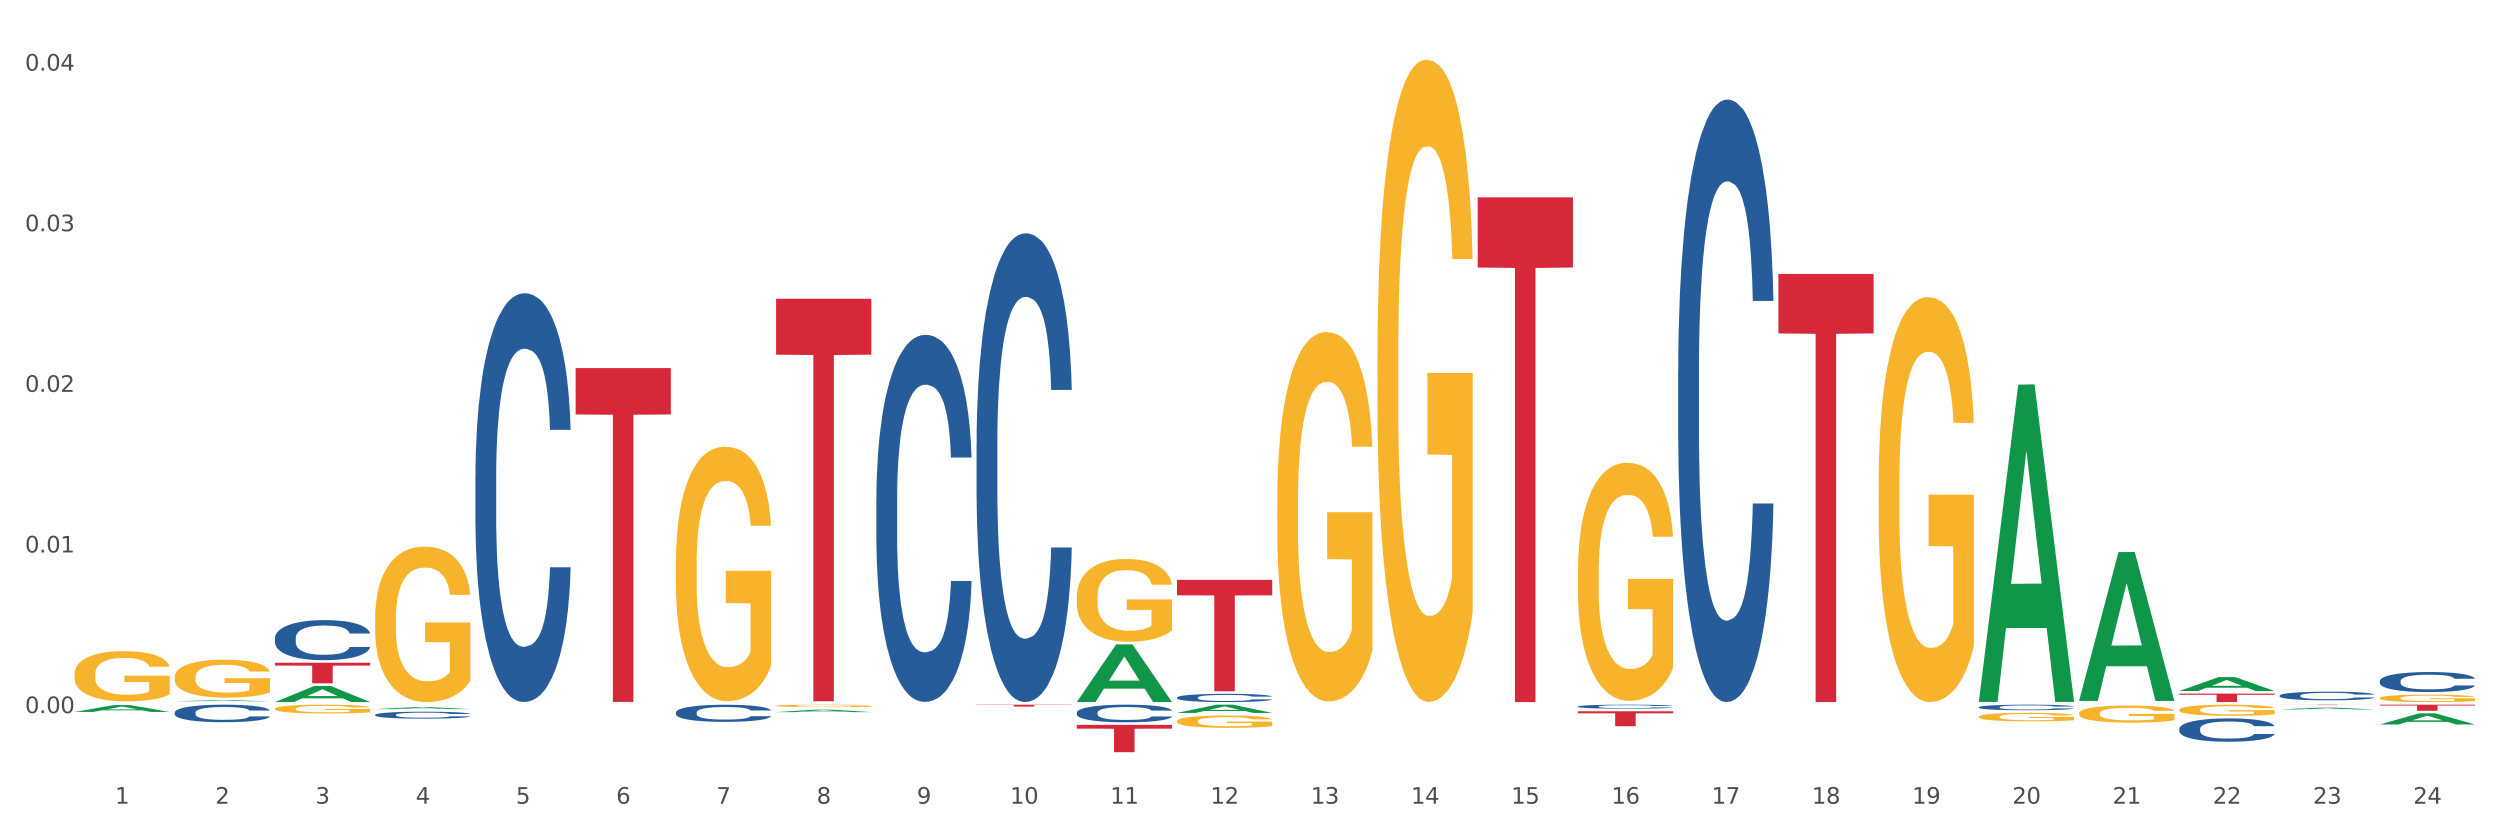 <?xml version="1.0" encoding="utf-8" standalone="no"?>
<!DOCTYPE svg PUBLIC "-//W3C//DTD SVG 1.1//EN"
  "http://www.w3.org/Graphics/SVG/1.1/DTD/svg11.dtd">
<svg xmlns:xlink="http://www.w3.org/1999/xlink" width="1080pt" height="360pt" viewBox="0 0 1080 360" xmlns="http://www.w3.org/2000/svg" version="1.1">
 <rect x="0" y="0" width="1080" height="360" fill="#333333" stroke="none"/>
 <defs>
  <style type="text/css">*{stroke-linejoin: round; stroke-linecap: butt}</style>
 </defs>
 <g id="figure_1">
  <g id="patch_1">
   <path d="M 0 360 
L 1080 360 
L 1080 0 
L 0 0 
z
" style="fill: #ffffff; stroke: #ffffff; stroke-linejoin: miter"/>
  </g>
  <g id="axes_1">
   <g id="matplotlib.axis_1">
    <g id="xtick_1">
     <g id="text_1">
      <!-- 1 -->
      <g style="fill: #4d4d4d" transform="translate(49.688 347.204) scale(0.096 -0.096)">
       <defs>
        <path id="DejaVuSans-31" d="M 794 531 
L 1825 531 
L 1825 4091 
L 703 3866 
L 703 4441 
L 1819 4666 
L 2450 4666 
L 2450 531 
L 3481 531 
L 3481 0 
L 794 0 
L 794 531 
z
" transform="scale(0.016)"/>
       </defs>
       <use xlink:href="#DejaVuSans-31"/>
      </g>
     </g>
    </g>
    <g id="xtick_2">
     <g id="text_2">
      <!-- 2 -->
      <g style="fill: #4d4d4d" transform="translate(92.988 347.204) scale(0.096 -0.096)">
       <defs>
        <path id="DejaVuSans-32" d="M 1228 531 
L 3431 531 
L 3431 0 
L 469 0 
L 469 531 
Q 828 903 1448 1529 
Q 2069 2156 2228 2338 
Q 2531 2678 2651 2914 
Q 2772 3150 2772 3378 
Q 2772 3750 2511 3984 
Q 2250 4219 1831 4219 
Q 1534 4219 1204 4116 
Q 875 4013 500 3803 
L 500 4441 
Q 881 4594 1212 4672 
Q 1544 4750 1819 4750 
Q 2544 4750 2975 4387 
Q 3406 4025 3406 3419 
Q 3406 3131 3298 2873 
Q 3191 2616 2906 2266 
Q 2828 2175 2409 1742 
Q 1991 1309 1228 531 
z
" transform="scale(0.016)"/>
       </defs>
       <use xlink:href="#DejaVuSans-32"/>
      </g>
     </g>
    </g>
    <g id="xtick_3">
     <g id="text_3">
      <!-- 3 -->
      <g style="fill: #4d4d4d" transform="translate(136.287 347.204) scale(0.096 -0.096)">
       <defs>
        <path id="DejaVuSans-33" d="M 2597 2516 
Q 3050 2419 3304 2112 
Q 3559 1806 3559 1356 
Q 3559 666 3084 287 
Q 2609 -91 1734 -91 
Q 1441 -91 1130 -33 
Q 819 25 488 141 
L 488 750 
Q 750 597 1062 519 
Q 1375 441 1716 441 
Q 2309 441 2620 675 
Q 2931 909 2931 1356 
Q 2931 1769 2642 2001 
Q 2353 2234 1838 2234 
L 1294 2234 
L 1294 2753 
L 1863 2753 
Q 2328 2753 2575 2939 
Q 2822 3125 2822 3475 
Q 2822 3834 2567 4026 
Q 2313 4219 1838 4219 
Q 1578 4219 1281 4162 
Q 984 4106 628 3988 
L 628 4550 
Q 988 4650 1302 4700 
Q 1616 4750 1894 4750 
Q 2613 4750 3031 4423 
Q 3450 4097 3450 3541 
Q 3450 3153 3228 2886 
Q 3006 2619 2597 2516 
z
" transform="scale(0.016)"/>
       </defs>
       <use xlink:href="#DejaVuSans-33"/>
      </g>
     </g>
    </g>
    <g id="xtick_4">
     <g id="text_4">
      <!-- 4 -->
      <g style="fill: #4d4d4d" transform="translate(179.587 347.204) scale(0.096 -0.096)">
       <defs>
        <path id="DejaVuSans-34" d="M 2419 4116 
L 825 1625 
L 2419 1625 
L 2419 4116 
z
M 2253 4666 
L 3047 4666 
L 3047 1625 
L 3713 1625 
L 3713 1100 
L 3047 1100 
L 3047 0 
L 2419 0 
L 2419 1100 
L 313 1100 
L 313 1709 
L 2253 4666 
z
" transform="scale(0.016)"/>
       </defs>
       <use xlink:href="#DejaVuSans-34"/>
      </g>
     </g>
    </g>
    <g id="xtick_5">
     <g id="text_5">
      <!-- 5 -->
      <g style="fill: #4d4d4d" transform="translate(222.887 347.204) scale(0.096 -0.096)">
       <defs>
        <path id="DejaVuSans-35" d="M 691 4666 
L 3169 4666 
L 3169 4134 
L 1269 4134 
L 1269 2991 
Q 1406 3038 1543 3061 
Q 1681 3084 1819 3084 
Q 2600 3084 3056 2656 
Q 3513 2228 3513 1497 
Q 3513 744 3044 326 
Q 2575 -91 1722 -91 
Q 1428 -91 1123 -41 
Q 819 9 494 109 
L 494 744 
Q 775 591 1075 516 
Q 1375 441 1709 441 
Q 2250 441 2565 725 
Q 2881 1009 2881 1497 
Q 2881 1984 2565 2268 
Q 2250 2553 1709 2553 
Q 1456 2553 1204 2497 
Q 953 2441 691 2322 
L 691 4666 
z
" transform="scale(0.016)"/>
       </defs>
       <use xlink:href="#DejaVuSans-35"/>
      </g>
     </g>
    </g>
    <g id="xtick_6">
     <g id="text_6">
      <!-- 6 -->
      <g style="fill: #4d4d4d" transform="translate(266.186 347.204) scale(0.096 -0.096)">
       <defs>
        <path id="DejaVuSans-36" d="M 2113 2584 
Q 1688 2584 1439 2293 
Q 1191 2003 1191 1497 
Q 1191 994 1439 701 
Q 1688 409 2113 409 
Q 2538 409 2786 701 
Q 3034 994 3034 1497 
Q 3034 2003 2786 2293 
Q 2538 2584 2113 2584 
z
M 3366 4563 
L 3366 3988 
Q 3128 4100 2886 4159 
Q 2644 4219 2406 4219 
Q 1781 4219 1451 3797 
Q 1122 3375 1075 2522 
Q 1259 2794 1537 2939 
Q 1816 3084 2150 3084 
Q 2853 3084 3261 2657 
Q 3669 2231 3669 1497 
Q 3669 778 3244 343 
Q 2819 -91 2113 -91 
Q 1303 -91 875 529 
Q 447 1150 447 2328 
Q 447 3434 972 4092 
Q 1497 4750 2381 4750 
Q 2619 4750 2861 4703 
Q 3103 4656 3366 4563 
z
" transform="scale(0.016)"/>
       </defs>
       <use xlink:href="#DejaVuSans-36"/>
      </g>
     </g>
    </g>
    <g id="xtick_7">
     <g id="text_7">
      <!-- 7 -->
      <g style="fill: #4d4d4d" transform="translate(309.486 347.204) scale(0.096 -0.096)">
       <defs>
        <path id="DejaVuSans-37" d="M 525 4666 
L 3525 4666 
L 3525 4397 
L 1831 0 
L 1172 0 
L 2766 4134 
L 525 4134 
L 525 4666 
z
" transform="scale(0.016)"/>
       </defs>
       <use xlink:href="#DejaVuSans-37"/>
      </g>
     </g>
    </g>
    <g id="xtick_8">
     <g id="text_8">
      <!-- 8 -->
      <g style="fill: #4d4d4d" transform="translate(352.785 347.204) scale(0.096 -0.096)">
       <defs>
        <path id="DejaVuSans-38" d="M 2034 2216 
Q 1584 2216 1326 1975 
Q 1069 1734 1069 1313 
Q 1069 891 1326 650 
Q 1584 409 2034 409 
Q 2484 409 2743 651 
Q 3003 894 3003 1313 
Q 3003 1734 2745 1975 
Q 2488 2216 2034 2216 
z
M 1403 2484 
Q 997 2584 770 2862 
Q 544 3141 544 3541 
Q 544 4100 942 4425 
Q 1341 4750 2034 4750 
Q 2731 4750 3128 4425 
Q 3525 4100 3525 3541 
Q 3525 3141 3298 2862 
Q 3072 2584 2669 2484 
Q 3125 2378 3379 2068 
Q 3634 1759 3634 1313 
Q 3634 634 3220 271 
Q 2806 -91 2034 -91 
Q 1263 -91 848 271 
Q 434 634 434 1313 
Q 434 1759 690 2068 
Q 947 2378 1403 2484 
z
M 1172 3481 
Q 1172 3119 1398 2916 
Q 1625 2713 2034 2713 
Q 2441 2713 2670 2916 
Q 2900 3119 2900 3481 
Q 2900 3844 2670 4047 
Q 2441 4250 2034 4250 
Q 1625 4250 1398 4047 
Q 1172 3844 1172 3481 
z
" transform="scale(0.016)"/>
       </defs>
       <use xlink:href="#DejaVuSans-38"/>
      </g>
     </g>
    </g>
    <g id="xtick_9">
     <g id="text_9">
      <!-- 9 -->
      <g style="fill: #4d4d4d" transform="translate(396.085 347.204) scale(0.096 -0.096)">
       <defs>
        <path id="DejaVuSans-39" d="M 703 97 
L 703 672 
Q 941 559 1184 500 
Q 1428 441 1663 441 
Q 2288 441 2617 861 
Q 2947 1281 2994 2138 
Q 2813 1869 2534 1725 
Q 2256 1581 1919 1581 
Q 1219 1581 811 2004 
Q 403 2428 403 3163 
Q 403 3881 828 4315 
Q 1253 4750 1959 4750 
Q 2769 4750 3195 4129 
Q 3622 3509 3622 2328 
Q 3622 1225 3098 567 
Q 2575 -91 1691 -91 
Q 1453 -91 1209 -44 
Q 966 3 703 97 
z
M 1959 2075 
Q 2384 2075 2632 2365 
Q 2881 2656 2881 3163 
Q 2881 3666 2632 3958 
Q 2384 4250 1959 4250 
Q 1534 4250 1286 3958 
Q 1038 3666 1038 3163 
Q 1038 2656 1286 2365 
Q 1534 2075 1959 2075 
z
" transform="scale(0.016)"/>
       </defs>
       <use xlink:href="#DejaVuSans-39"/>
      </g>
     </g>
    </g>
    <g id="xtick_10">
     <g id="text_10">
      <!-- 10 -->
      <g style="fill: #4d4d4d" transform="translate(436.331 347.204) scale(0.096 -0.096)">
       <defs>
        <path id="DejaVuSans-30" d="M 2034 4250 
Q 1547 4250 1301 3770 
Q 1056 3291 1056 2328 
Q 1056 1369 1301 889 
Q 1547 409 2034 409 
Q 2525 409 2770 889 
Q 3016 1369 3016 2328 
Q 3016 3291 2770 3770 
Q 2525 4250 2034 4250 
z
M 2034 4750 
Q 2819 4750 3233 4129 
Q 3647 3509 3647 2328 
Q 3647 1150 3233 529 
Q 2819 -91 2034 -91 
Q 1250 -91 836 529 
Q 422 1150 422 2328 
Q 422 3509 836 4129 
Q 1250 4750 2034 4750 
z
" transform="scale(0.016)"/>
       </defs>
       <use xlink:href="#DejaVuSans-31"/>
       <use xlink:href="#DejaVuSans-30" transform="translate(63.623 0)"/>
      </g>
     </g>
    </g>
    <g id="xtick_11">
     <g id="text_11">
      <!-- 11 -->
      <g style="fill: #4d4d4d" transform="translate(479.63 347.204) scale(0.096 -0.096)">
       <use xlink:href="#DejaVuSans-31"/>
       <use xlink:href="#DejaVuSans-31" transform="translate(63.623 0)"/>
      </g>
     </g>
    </g>
    <g id="xtick_12">
     <g id="text_12">
      <!-- 12 -->
      <g style="fill: #4d4d4d" transform="translate(522.93 347.204) scale(0.096 -0.096)">
       <use xlink:href="#DejaVuSans-31"/>
       <use xlink:href="#DejaVuSans-32" transform="translate(63.623 0)"/>
      </g>
     </g>
    </g>
    <g id="xtick_13">
     <g id="text_13">
      <!-- 13 -->
      <g style="fill: #4d4d4d" transform="translate(566.229 347.204) scale(0.096 -0.096)">
       <use xlink:href="#DejaVuSans-31"/>
       <use xlink:href="#DejaVuSans-33" transform="translate(63.623 0)"/>
      </g>
     </g>
    </g>
    <g id="xtick_14">
     <g id="text_14">
      <!-- 14 -->
      <g style="fill: #4d4d4d" transform="translate(609.529 347.204) scale(0.096 -0.096)">
       <use xlink:href="#DejaVuSans-31"/>
       <use xlink:href="#DejaVuSans-34" transform="translate(63.623 0)"/>
      </g>
     </g>
    </g>
    <g id="xtick_15">
     <g id="text_15">
      <!-- 15 -->
      <g style="fill: #4d4d4d" transform="translate(652.828 347.204) scale(0.096 -0.096)">
       <use xlink:href="#DejaVuSans-31"/>
       <use xlink:href="#DejaVuSans-35" transform="translate(63.623 0)"/>
      </g>
     </g>
    </g>
    <g id="xtick_16">
     <g id="text_16">
      <!-- 16 -->
      <g style="fill: #4d4d4d" transform="translate(696.128 347.204) scale(0.096 -0.096)">
       <use xlink:href="#DejaVuSans-31"/>
       <use xlink:href="#DejaVuSans-36" transform="translate(63.623 0)"/>
      </g>
     </g>
    </g>
    <g id="xtick_17">
     <g id="text_17">
      <!-- 17 -->
      <g style="fill: #4d4d4d" transform="translate(739.428 347.204) scale(0.096 -0.096)">
       <use xlink:href="#DejaVuSans-31"/>
       <use xlink:href="#DejaVuSans-37" transform="translate(63.623 0)"/>
      </g>
     </g>
    </g>
    <g id="xtick_18">
     <g id="text_18">
      <!-- 18 -->
      <g style="fill: #4d4d4d" transform="translate(782.727 347.204) scale(0.096 -0.096)">
       <use xlink:href="#DejaVuSans-31"/>
       <use xlink:href="#DejaVuSans-38" transform="translate(63.623 0)"/>
      </g>
     </g>
    </g>
    <g id="xtick_19">
     <g id="text_19">
      <!-- 19 -->
      <g style="fill: #4d4d4d" transform="translate(826.027 347.204) scale(0.096 -0.096)">
       <use xlink:href="#DejaVuSans-31"/>
       <use xlink:href="#DejaVuSans-39" transform="translate(63.623 0)"/>
      </g>
     </g>
    </g>
    <g id="xtick_20">
     <g id="text_20">
      <!-- 20 -->
      <g style="fill: #4d4d4d" transform="translate(869.326 347.204) scale(0.096 -0.096)">
       <use xlink:href="#DejaVuSans-32"/>
       <use xlink:href="#DejaVuSans-30" transform="translate(63.623 0)"/>
      </g>
     </g>
    </g>
    <g id="xtick_21">
     <g id="text_21">
      <!-- 21 -->
      <g style="fill: #4d4d4d" transform="translate(912.626 347.204) scale(0.096 -0.096)">
       <use xlink:href="#DejaVuSans-32"/>
       <use xlink:href="#DejaVuSans-31" transform="translate(63.623 0)"/>
      </g>
     </g>
    </g>
    <g id="xtick_22">
     <g id="text_22">
      <!-- 22 -->
      <g style="fill: #4d4d4d" transform="translate(955.926 347.204) scale(0.096 -0.096)">
       <use xlink:href="#DejaVuSans-32"/>
       <use xlink:href="#DejaVuSans-32" transform="translate(63.623 0)"/>
      </g>
     </g>
    </g>
    <g id="xtick_23">
     <g id="text_23">
      <!-- 23 -->
      <g style="fill: #4d4d4d" transform="translate(999.225 347.204) scale(0.096 -0.096)">
       <use xlink:href="#DejaVuSans-32"/>
       <use xlink:href="#DejaVuSans-33" transform="translate(63.623 0)"/>
      </g>
     </g>
    </g>
    <g id="xtick_24">
     <g id="text_24">
      <!-- 24 -->
      <g style="fill: #4d4d4d" transform="translate(1042.525 347.204) scale(0.096 -0.096)">
       <use xlink:href="#DejaVuSans-32"/>
       <use xlink:href="#DejaVuSans-34" transform="translate(63.623 0)"/>
      </g>
     </g>
    </g>
    <g id="xtick_25"/>
    <g id="xtick_26"/>
    <g id="xtick_27"/>
    <g id="xtick_28"/>
    <g id="xtick_29"/>
    <g id="xtick_30"/>
    <g id="xtick_31"/>
    <g id="xtick_32"/>
    <g id="xtick_33"/>
    <g id="xtick_34"/>
    <g id="xtick_35"/>
    <g id="xtick_36"/>
    <g id="xtick_37"/>
    <g id="xtick_38"/>
    <g id="xtick_39"/>
    <g id="xtick_40"/>
    <g id="xtick_41"/>
    <g id="xtick_42"/>
    <g id="xtick_43"/>
    <g id="xtick_44"/>
    <g id="xtick_45"/>
    <g id="xtick_46"/>
    <g id="xtick_47"/>
   </g>
   <g id="matplotlib.axis_2">
    <g id="ytick_1">
     <g id="text_25">
      <!-- 0.00 -->
      <g style="fill: #4d4d4d" transform="translate(10.8 308.068) scale(0.096 -0.096)">
       <defs>
        <path id="DejaVuSans-2e" d="M 684 794 
L 1344 794 
L 1344 0 
L 684 0 
L 684 794 
z
" transform="scale(0.016)"/>
       </defs>
       <use xlink:href="#DejaVuSans-30"/>
       <use xlink:href="#DejaVuSans-2e" transform="translate(63.623 0)"/>
       <use xlink:href="#DejaVuSans-30" transform="translate(95.41 0)"/>
       <use xlink:href="#DejaVuSans-30" transform="translate(159.033 0)"/>
      </g>
     </g>
    </g>
    <g id="ytick_2">
     <g id="text_26">
      <!-- 0.01 -->
      <g style="fill: #4d4d4d" transform="translate(10.8 238.676) scale(0.096 -0.096)">
       <use xlink:href="#DejaVuSans-30"/>
       <use xlink:href="#DejaVuSans-2e" transform="translate(63.623 0)"/>
       <use xlink:href="#DejaVuSans-30" transform="translate(95.41 0)"/>
       <use xlink:href="#DejaVuSans-31" transform="translate(159.033 0)"/>
      </g>
     </g>
    </g>
    <g id="ytick_3">
     <g id="text_27">
      <!-- 0.02 -->
      <g style="fill: #4d4d4d" transform="translate(10.8 169.284) scale(0.096 -0.096)">
       <use xlink:href="#DejaVuSans-30"/>
       <use xlink:href="#DejaVuSans-2e" transform="translate(63.623 0)"/>
       <use xlink:href="#DejaVuSans-30" transform="translate(95.41 0)"/>
       <use xlink:href="#DejaVuSans-32" transform="translate(159.033 0)"/>
      </g>
     </g>
    </g>
    <g id="ytick_4">
     <g id="text_28">
      <!-- 0.03 -->
      <g style="fill: #4d4d4d" transform="translate(10.8 99.891) scale(0.096 -0.096)">
       <use xlink:href="#DejaVuSans-30"/>
       <use xlink:href="#DejaVuSans-2e" transform="translate(63.623 0)"/>
       <use xlink:href="#DejaVuSans-30" transform="translate(95.41 0)"/>
       <use xlink:href="#DejaVuSans-33" transform="translate(159.033 0)"/>
      </g>
     </g>
    </g>
    <g id="ytick_5">
     <g id="text_29">
      <!-- 0.04 -->
      <g style="fill: #4d4d4d" transform="translate(10.8 30.499) scale(0.096 -0.096)">
       <use xlink:href="#DejaVuSans-30"/>
       <use xlink:href="#DejaVuSans-2e" transform="translate(63.623 0)"/>
       <use xlink:href="#DejaVuSans-30" transform="translate(95.41 0)"/>
       <use xlink:href="#DejaVuSans-34" transform="translate(159.033 0)"/>
      </g>
     </g>
    </g>
    <g id="ytick_6"/>
    <g id="ytick_7"/>
    <g id="ytick_8"/>
    <g id="ytick_9"/>
   </g>
   <g id="PolyCollection_1">
    <path d="M 32.175 307.555 
L 32.217 307.553 
L 49.18 304.594 
L 56.22 304.591 
L 73.31 307.561 
L 65.167 307.561 
L 61.478 306.869 
L 43.964 306.869 
L 43.837 306.881 
L 40.275 307.561 
L 32.175 307.561 
L 32.175 307.555 
L 46.169 306.457 
L 59.273 306.454 
L 52.785 305.224 
L 52.7 305.219 
L 52.615 305.227 
L 46.127 306.454 
L 46.169 306.457 
L 32.175 307.555 
z
" clip-path="url(#p42a6cb69f4)" style="fill: #109648"/>
    <path d="M 75.475 302.951 
L 75.517 302.95 
L 92.48 302.503 
L 99.519 302.502 
L 116.609 302.951 
L 108.467 302.951 
L 104.778 302.847 
L 87.264 302.847 
L 87.136 302.848 
L 83.574 302.951 
L 75.475 302.951 
L 75.475 302.951 
L 89.469 302.784 
L 102.573 302.784 
L 96.084 302.598 
L 95.999 302.597 
L 95.915 302.598 
L 89.426 302.784 
L 89.469 302.784 
L 75.475 302.951 
z
" clip-path="url(#p42a6cb69f4)" style="fill: #109648"/>
    <path d="M 118.774 303.293 
L 118.817 303.286 
L 135.779 296.327 
L 142.819 296.321 
L 159.909 303.306 
L 151.767 303.306 
L 148.077 301.679 
L 130.563 301.679 
L 130.436 301.706 
L 126.874 303.306 
L 118.774 303.306 
L 118.774 303.293 
L 132.768 300.709 
L 145.872 300.702 
L 139.384 297.81 
L 139.299 297.796 
L 139.214 297.816 
L 132.726 300.702 
L 132.768 300.709 
L 118.774 303.293 
z
" clip-path="url(#p42a6cb69f4)" style="fill: #109648"/>
    <path d="M 75.475 292.574 
L 75.523 292.56 
L 75.523 292.021 
L 75.62 291.557 
L 76.106 290.435 
L 76.834 289.507 
L 77.369 289.013 
L 77.903 288.609 
L 78.534 288.205 
L 79.311 287.786 
L 80.72 287.173 
L 81.594 286.859 
L 82.662 286.529 
L 84.605 286.051 
L 86.013 285.781 
L 87.47 285.557 
L 89.85 285.288 
L 91.404 285.168 
L 93.055 285.078 
L 95.046 285.018 
L 96.552 285.003 
L 99.854 285.048 
L 102.671 285.183 
L 104.031 285.288 
L 105.779 285.467 
L 106.702 285.587 
L 108.207 285.826 
L 109.762 286.14 
L 110.83 286.41 
L 112.433 286.919 
L 113.647 287.427 
L 114.764 288.056 
L 115.346 288.49 
L 115.784 288.894 
L 116.172 289.357 
L 116.561 290.091 
L 107.819 290.091 
L 107.479 289.567 
L 106.945 289.073 
L 106.168 288.594 
L 105.488 288.295 
L 104.322 287.921 
L 103.254 287.682 
L 102.137 287.502 
L 100.777 287.352 
L 99.709 287.278 
L 98.203 287.218 
L 95.241 287.233 
L 93.249 287.352 
L 91.89 287.502 
L 91.015 287.637 
L 90.238 287.786 
L 89.364 287.996 
L 88.344 288.31 
L 87.616 288.594 
L 86.887 288.953 
L 86.305 289.313 
L 85.77 289.732 
L 85.333 290.18 
L 84.993 290.644 
L 84.702 291.213 
L 84.459 292.156 
L 84.459 294.205 
L 84.556 294.669 
L 84.799 295.283 
L 85.09 295.747 
L 85.576 296.3 
L 86.013 296.674 
L 86.839 297.213 
L 87.762 297.662 
L 88.49 297.946 
L 89.218 298.186 
L 90.481 298.515 
L 91.89 298.784 
L 93.104 298.949 
L 94.755 299.098 
L 95.872 299.158 
L 96.843 299.188 
L 99.223 299.188 
L 100.923 299.143 
L 102.817 299.038 
L 104.274 298.904 
L 105.488 298.739 
L 106.848 298.47 
L 107.722 298.215 
L 107.722 295.088 
L 97.037 295.073 
L 97.037 292.993 
L 116.609 292.993 
L 116.609 299.098 
L 115.784 299.413 
L 114.861 299.697 
L 113.89 299.951 
L 112.433 300.265 
L 110.684 300.565 
L 109.13 300.774 
L 107.479 300.954 
L 105.536 301.118 
L 103.011 301.268 
L 101.457 301.328 
L 99.514 301.373 
L 97.232 301.388 
L 95.241 301.358 
L 93.298 301.283 
L 91.258 301.148 
L 89.267 300.954 
L 87.762 300.759 
L 86.256 300.52 
L 84.653 300.206 
L 83.391 299.906 
L 82.419 299.637 
L 81.351 299.293 
L 80.185 298.844 
L 79.311 298.44 
L 78.534 298.021 
L 77.709 297.482 
L 77.126 297.018 
L 76.543 296.435 
L 76.203 296.001 
L 75.815 295.328 
L 75.523 294.385 
L 75.475 292.574 
z
" clip-path="url(#p42a6cb69f4)" style="fill: #f7b32b"/>
    <path d="M 32.175 291.327 
L 32.224 291.307 
L 32.224 290.594 
L 32.321 289.979 
L 32.806 288.493 
L 33.535 287.265 
L 34.069 286.611 
L 34.603 286.076 
L 35.235 285.541 
L 36.012 284.986 
L 37.42 284.174 
L 38.294 283.758 
L 39.363 283.322 
L 41.305 282.688 
L 42.714 282.331 
L 44.171 282.034 
L 46.55 281.677 
L 48.104 281.519 
L 49.756 281.4 
L 51.747 281.321 
L 53.252 281.301 
L 56.555 281.36 
L 59.371 281.539 
L 60.731 281.677 
L 62.48 281.915 
L 63.402 282.074 
L 64.908 282.391 
L 66.462 282.807 
L 67.53 283.163 
L 69.133 283.837 
L 70.347 284.511 
L 71.464 285.343 
L 72.047 285.918 
L 72.484 286.453 
L 72.873 287.067 
L 73.261 288.038 
L 64.519 288.038 
L 64.179 287.344 
L 63.645 286.69 
L 62.868 286.056 
L 62.188 285.66 
L 61.023 285.165 
L 59.954 284.848 
L 58.837 284.61 
L 57.477 284.412 
L 56.409 284.313 
L 54.903 284.233 
L 51.941 284.253 
L 49.95 284.412 
L 48.59 284.61 
L 47.716 284.788 
L 46.939 284.986 
L 46.065 285.264 
L 45.045 285.68 
L 44.316 286.056 
L 43.588 286.532 
L 43.005 287.007 
L 42.471 287.562 
L 42.034 288.157 
L 41.694 288.771 
L 41.402 289.524 
L 41.16 290.772 
L 41.16 293.487 
L 41.257 294.101 
L 41.499 294.913 
L 41.791 295.527 
L 42.277 296.26 
L 42.714 296.756 
L 43.539 297.469 
L 44.462 298.064 
L 45.19 298.44 
L 45.919 298.757 
L 47.182 299.193 
L 48.59 299.55 
L 49.804 299.768 
L 51.455 299.966 
L 52.572 300.045 
L 53.544 300.085 
L 55.923 300.085 
L 57.623 300.025 
L 59.517 299.886 
L 60.974 299.708 
L 62.188 299.49 
L 63.548 299.133 
L 64.422 298.797 
L 64.422 294.656 
L 53.738 294.636 
L 53.738 291.882 
L 73.31 291.882 
L 73.31 299.966 
L 72.484 300.382 
L 71.561 300.758 
L 70.59 301.095 
L 69.133 301.511 
L 67.385 301.907 
L 65.831 302.185 
L 64.179 302.423 
L 62.237 302.641 
L 59.711 302.839 
L 58.157 302.918 
L 56.215 302.977 
L 53.932 302.997 
L 51.941 302.958 
L 49.998 302.859 
L 47.959 302.68 
L 45.967 302.423 
L 44.462 302.165 
L 42.956 301.848 
L 41.354 301.432 
L 40.091 301.036 
L 39.12 300.679 
L 38.051 300.223 
L 36.886 299.629 
L 36.012 299.094 
L 35.235 298.539 
L 34.409 297.826 
L 33.826 297.212 
L 33.243 296.439 
L 32.903 295.864 
L 32.515 294.973 
L 32.224 293.724 
L 32.175 291.327 
z
" clip-path="url(#p42a6cb69f4)" style="fill: #f7b32b"/>
    <path d="M 681.669 247.445 
L 681.717 247.351 
L 681.717 243.97 
L 681.814 241.059 
L 682.3 234.016 
L 683.029 228.193 
L 683.563 225.094 
L 684.097 222.558 
L 684.728 220.023 
L 685.505 217.393 
L 686.914 213.543 
L 687.788 211.57 
L 688.856 209.504 
L 690.799 206.499 
L 692.207 204.809 
L 693.664 203.4 
L 696.044 201.71 
L 697.598 200.958 
L 699.249 200.395 
L 701.24 200.019 
L 702.746 199.925 
L 706.048 200.207 
L 708.865 201.052 
L 710.225 201.71 
L 711.973 202.837 
L 712.896 203.588 
L 714.402 205.09 
L 715.956 207.063 
L 717.024 208.753 
L 718.627 211.946 
L 719.841 215.139 
L 720.958 219.083 
L 721.541 221.807 
L 721.978 224.343 
L 722.366 227.254 
L 722.755 231.856 
L 714.013 231.856 
L 713.673 228.569 
L 713.139 225.47 
L 712.362 222.464 
L 711.682 220.586 
L 710.516 218.238 
L 709.448 216.736 
L 708.331 215.609 
L 706.971 214.67 
L 705.903 214.2 
L 704.397 213.824 
L 701.435 213.918 
L 699.444 214.67 
L 698.084 215.609 
L 697.21 216.454 
L 696.433 217.393 
L 695.558 218.708 
L 694.538 220.68 
L 693.81 222.464 
L 693.082 224.718 
L 692.499 226.972 
L 691.965 229.602 
L 691.527 232.419 
L 691.187 235.33 
L 690.896 238.899 
L 690.653 244.816 
L 690.653 257.682 
L 690.75 260.593 
L 690.993 264.443 
L 691.285 267.355 
L 691.77 270.829 
L 692.207 273.177 
L 693.033 276.558 
L 693.956 279.375 
L 694.684 281.16 
L 695.413 282.662 
L 696.675 284.728 
L 698.084 286.419 
L 699.298 287.452 
L 700.949 288.391 
L 702.066 288.767 
L 703.037 288.954 
L 705.417 288.954 
L 707.117 288.673 
L 709.011 288.015 
L 710.468 287.17 
L 711.682 286.137 
L 713.042 284.447 
L 713.916 282.85 
L 713.916 263.222 
L 703.232 263.128 
L 703.232 250.075 
L 722.803 250.075 
L 722.803 288.391 
L 721.978 290.363 
L 721.055 292.147 
L 720.084 293.744 
L 718.627 295.716 
L 716.878 297.594 
L 715.324 298.909 
L 713.673 300.036 
L 711.731 301.069 
L 709.205 302.008 
L 707.651 302.384 
L 705.708 302.666 
L 703.426 302.76 
L 701.435 302.572 
L 699.492 302.102 
L 697.452 301.257 
L 695.461 300.036 
L 693.956 298.815 
L 692.45 297.313 
L 690.848 295.341 
L 689.585 293.462 
L 688.614 291.772 
L 687.545 289.612 
L 686.38 286.794 
L 685.505 284.259 
L 684.728 281.629 
L 683.903 278.248 
L 683.32 275.337 
L 682.737 271.675 
L 682.397 268.951 
L 682.009 264.725 
L 681.717 258.808 
L 681.669 247.445 
z
" clip-path="url(#p42a6cb69f4)" style="fill: #f7b32b"/>
    <path d="M 595.07 153.987 
L 595.118 153.733 
L 595.118 144.61 
L 595.215 136.755 
L 595.701 117.749 
L 596.429 102.037 
L 596.964 93.674 
L 597.498 86.832 
L 598.129 79.99 
L 598.906 72.894 
L 600.315 62.504 
L 601.189 57.183 
L 602.257 51.608 
L 604.2 43.498 
L 605.608 38.937 
L 607.065 35.136 
L 609.445 30.574 
L 610.999 28.547 
L 612.65 27.027 
L 614.641 26.013 
L 616.147 25.759 
L 619.449 26.52 
L 622.266 28.8 
L 623.626 30.574 
L 625.374 33.615 
L 626.297 35.643 
L 627.802 39.697 
L 629.357 45.019 
L 630.425 49.58 
L 632.028 58.196 
L 633.242 66.812 
L 634.359 77.456 
L 634.941 84.805 
L 635.379 91.647 
L 635.767 99.503 
L 636.156 111.92 
L 627.414 111.92 
L 627.074 103.051 
L 626.54 94.688 
L 625.763 86.579 
L 625.083 81.51 
L 623.917 75.175 
L 622.849 71.121 
L 621.732 68.08 
L 620.372 65.545 
L 619.304 64.278 
L 617.798 63.265 
L 614.836 63.518 
L 612.844 65.545 
L 611.485 68.08 
L 610.61 70.36 
L 609.833 72.894 
L 608.959 76.442 
L 607.939 81.764 
L 607.211 86.579 
L 606.482 92.661 
L 605.9 98.743 
L 605.365 105.838 
L 604.928 113.441 
L 604.588 121.296 
L 604.297 130.926 
L 604.054 146.891 
L 604.054 181.609 
L 604.151 189.465 
L 604.394 199.855 
L 604.685 207.71 
L 605.171 217.087 
L 605.608 223.422 
L 606.434 232.545 
L 607.357 240.147 
L 608.085 244.962 
L 608.813 249.017 
L 610.076 254.592 
L 611.485 259.153 
L 612.699 261.941 
L 614.35 264.475 
L 615.467 265.489 
L 616.438 265.995 
L 618.818 265.995 
L 620.518 265.235 
L 622.412 263.461 
L 623.869 261.181 
L 625.083 258.393 
L 626.443 253.832 
L 627.317 249.524 
L 627.317 196.56 
L 616.632 196.307 
L 616.632 161.082 
L 636.204 161.082 
L 636.204 264.475 
L 635.379 269.797 
L 634.456 274.611 
L 633.485 278.92 
L 632.028 284.241 
L 630.279 289.309 
L 628.725 292.857 
L 627.074 295.898 
L 625.131 298.686 
L 622.606 301.22 
L 621.052 302.234 
L 619.109 302.994 
L 616.827 303.247 
L 614.836 302.74 
L 612.893 301.473 
L 610.853 299.193 
L 608.862 295.898 
L 607.357 292.604 
L 605.851 288.549 
L 604.248 283.228 
L 602.986 278.159 
L 602.014 273.598 
L 600.946 267.769 
L 599.78 260.167 
L 598.906 253.325 
L 598.129 246.229 
L 597.304 237.106 
L 596.721 229.25 
L 596.138 219.367 
L 595.798 212.018 
L 595.41 200.615 
L 595.118 184.65 
L 595.07 153.987 
z
" clip-path="url(#p42a6cb69f4)" style="fill: #f7b32b"/>
    <path d="M 551.77 217.183 
L 551.819 217.038 
L 551.819 211.791 
L 551.916 207.273 
L 552.401 196.343 
L 553.13 187.307 
L 553.664 182.497 
L 554.198 178.562 
L 554.83 174.628 
L 555.607 170.547 
L 557.015 164.572 
L 557.889 161.511 
L 558.958 158.305 
L 560.9 153.641 
L 562.309 151.018 
L 563.766 148.832 
L 566.145 146.208 
L 567.699 145.042 
L 569.351 144.168 
L 571.342 143.585 
L 572.847 143.439 
L 576.15 143.877 
L 578.966 145.188 
L 580.326 146.208 
L 582.075 147.957 
L 582.997 149.123 
L 584.503 151.455 
L 586.057 154.515 
L 587.125 157.139 
L 588.728 162.094 
L 589.942 167.049 
L 591.059 173.17 
L 591.642 177.397 
L 592.079 181.332 
L 592.468 185.849 
L 592.856 192.991 
L 584.114 192.991 
L 583.774 187.89 
L 583.24 183.08 
L 582.463 178.417 
L 581.783 175.502 
L 580.618 171.858 
L 579.549 169.527 
L 578.432 167.778 
L 577.072 166.32 
L 576.004 165.592 
L 574.498 165.009 
L 571.536 165.154 
L 569.545 166.32 
L 568.185 167.778 
L 567.311 169.089 
L 566.534 170.547 
L 565.66 172.587 
L 564.64 175.648 
L 563.911 178.417 
L 563.183 181.914 
L 562.6 185.412 
L 562.066 189.493 
L 561.629 193.865 
L 561.289 198.383 
L 560.997 203.921 
L 560.755 213.103 
L 560.755 233.069 
L 560.852 237.587 
L 561.094 243.562 
L 561.386 248.08 
L 561.872 253.473 
L 562.309 257.116 
L 563.134 262.363 
L 564.057 266.735 
L 564.785 269.504 
L 565.514 271.836 
L 566.777 275.042 
L 568.185 277.665 
L 569.399 279.268 
L 571.05 280.726 
L 572.167 281.309 
L 573.139 281.6 
L 575.518 281.6 
L 577.218 281.163 
L 579.112 280.143 
L 580.569 278.831 
L 581.783 277.228 
L 583.143 274.605 
L 584.017 272.127 
L 584.017 241.668 
L 573.333 241.522 
L 573.333 221.264 
L 592.905 221.264 
L 592.905 280.726 
L 592.079 283.786 
L 591.156 286.555 
L 590.185 289.033 
L 588.728 292.093 
L 586.98 295.008 
L 585.426 297.049 
L 583.774 298.797 
L 581.832 300.401 
L 579.306 301.858 
L 577.752 302.441 
L 575.81 302.878 
L 573.527 303.024 
L 571.536 302.732 
L 569.593 302.004 
L 567.554 300.692 
L 565.562 298.797 
L 564.057 296.903 
L 562.551 294.571 
L 560.949 291.51 
L 559.686 288.596 
L 558.715 285.972 
L 557.646 282.62 
L 556.481 278.248 
L 555.607 274.313 
L 554.83 270.233 
L 554.004 264.986 
L 553.421 260.468 
L 552.838 254.784 
L 552.498 250.558 
L 552.11 243.999 
L 551.819 234.818 
L 551.77 217.183 
z
" clip-path="url(#p42a6cb69f4)" style="fill: #f7b32b"/>
    <path d="M 162.074 267.177 
L 162.122 267.115 
L 162.122 264.907 
L 162.219 263.006 
L 162.705 258.405 
L 163.434 254.602 
L 163.968 252.578 
L 164.502 250.922 
L 165.133 249.266 
L 165.91 247.548 
L 167.319 245.033 
L 168.193 243.745 
L 169.261 242.395 
L 171.204 240.433 
L 172.612 239.328 
L 174.069 238.408 
L 176.449 237.304 
L 178.003 236.813 
L 179.654 236.445 
L 181.645 236.2 
L 183.151 236.139 
L 186.453 236.323 
L 189.27 236.875 
L 190.63 237.304 
L 192.378 238.04 
L 193.301 238.531 
L 194.807 239.512 
L 196.361 240.801 
L 197.429 241.905 
L 199.032 243.99 
L 200.246 246.076 
L 201.363 248.652 
L 201.946 250.431 
L 202.383 252.087 
L 202.771 253.989 
L 203.16 256.994 
L 194.418 256.994 
L 194.078 254.847 
L 193.544 252.823 
L 192.767 250.86 
L 192.087 249.634 
L 190.921 248.1 
L 189.853 247.119 
L 188.736 246.383 
L 187.376 245.769 
L 186.308 245.462 
L 184.802 245.217 
L 181.84 245.278 
L 179.849 245.769 
L 178.489 246.383 
L 177.615 246.935 
L 176.838 247.548 
L 175.963 248.407 
L 174.943 249.695 
L 174.215 250.86 
L 173.487 252.333 
L 172.904 253.805 
L 172.37 255.522 
L 171.932 257.362 
L 171.592 259.264 
L 171.301 261.595 
L 171.058 265.459 
L 171.058 273.863 
L 171.155 275.764 
L 171.398 278.279 
L 171.69 280.181 
L 172.175 282.45 
L 172.612 283.984 
L 173.438 286.192 
L 174.361 288.032 
L 175.089 289.198 
L 175.818 290.179 
L 177.08 291.529 
L 178.489 292.633 
L 179.703 293.308 
L 181.354 293.921 
L 182.471 294.166 
L 183.442 294.289 
L 185.822 294.289 
L 187.522 294.105 
L 189.416 293.676 
L 190.873 293.124 
L 192.087 292.449 
L 193.447 291.345 
L 194.321 290.302 
L 194.321 277.482 
L 183.637 277.421 
L 183.637 268.894 
L 203.208 268.894 
L 203.208 293.921 
L 202.383 295.209 
L 201.46 296.375 
L 200.489 297.417 
L 199.032 298.706 
L 197.283 299.932 
L 195.729 300.791 
L 194.078 301.527 
L 192.136 302.202 
L 189.61 302.815 
L 188.056 303.061 
L 186.113 303.245 
L 183.831 303.306 
L 181.84 303.183 
L 179.897 302.877 
L 177.857 302.325 
L 175.866 301.527 
L 174.361 300.73 
L 172.855 299.748 
L 171.253 298.46 
L 169.99 297.233 
L 169.019 296.129 
L 167.95 294.718 
L 166.785 292.878 
L 165.91 291.222 
L 165.133 289.505 
L 164.308 287.296 
L 163.725 285.395 
L 163.142 283.003 
L 162.802 281.224 
L 162.414 278.463 
L 162.122 274.599 
L 162.074 267.177 
z
" clip-path="url(#p42a6cb69f4)" style="fill: #f7b32b"/>
    <path d="M 118.774 306.18 
L 118.823 306.177 
L 118.823 306.052 
L 118.92 305.944 
L 119.406 305.683 
L 120.134 305.467 
L 120.668 305.353 
L 121.202 305.259 
L 121.834 305.165 
L 122.611 305.067 
L 124.019 304.925 
L 124.893 304.852 
L 125.962 304.775 
L 127.904 304.664 
L 129.313 304.602 
L 130.77 304.549 
L 133.149 304.487 
L 134.704 304.459 
L 136.355 304.438 
L 138.346 304.424 
L 139.851 304.421 
L 143.154 304.431 
L 145.971 304.462 
L 147.33 304.487 
L 149.079 304.529 
L 150.001 304.556 
L 151.507 304.612 
L 153.061 304.685 
L 154.13 304.748 
L 155.732 304.866 
L 156.946 304.984 
L 158.063 305.13 
L 158.646 305.231 
L 159.083 305.325 
L 159.472 305.433 
L 159.86 305.603 
L 151.118 305.603 
L 150.779 305.481 
L 150.244 305.367 
L 149.467 305.255 
L 148.787 305.186 
L 147.622 305.099 
L 146.553 305.043 
L 145.436 305.001 
L 144.077 304.967 
L 143.008 304.949 
L 141.503 304.935 
L 138.54 304.939 
L 136.549 304.967 
L 135.189 305.001 
L 134.315 305.033 
L 133.538 305.067 
L 132.664 305.116 
L 131.644 305.189 
L 130.915 305.255 
L 130.187 305.339 
L 129.604 305.422 
L 129.07 305.52 
L 128.633 305.624 
L 128.293 305.732 
L 128.002 305.864 
L 127.759 306.083 
L 127.759 306.559 
L 127.856 306.667 
L 128.099 306.81 
L 128.39 306.917 
L 128.876 307.046 
L 129.313 307.133 
L 130.138 307.258 
L 131.061 307.362 
L 131.79 307.429 
L 132.518 307.484 
L 133.781 307.561 
L 135.189 307.623 
L 136.403 307.661 
L 138.054 307.696 
L 139.171 307.71 
L 140.143 307.717 
L 142.522 307.717 
L 144.222 307.707 
L 146.116 307.682 
L 147.573 307.651 
L 148.787 307.613 
L 150.147 307.55 
L 151.021 307.491 
L 151.021 306.764 
L 140.337 306.761 
L 140.337 306.278 
L 159.909 306.278 
L 159.909 307.696 
L 159.083 307.769 
L 158.16 307.835 
L 157.189 307.894 
L 155.732 307.967 
L 153.984 308.037 
L 152.43 308.086 
L 150.779 308.127 
L 148.836 308.166 
L 146.311 308.2 
L 144.756 308.214 
L 142.814 308.225 
L 140.531 308.228 
L 138.54 308.221 
L 136.598 308.204 
L 134.558 308.173 
L 132.567 308.127 
L 131.061 308.082 
L 129.556 308.027 
L 127.953 307.954 
L 126.69 307.884 
L 125.719 307.821 
L 124.651 307.741 
L 123.485 307.637 
L 122.611 307.543 
L 121.834 307.446 
L 121.008 307.321 
L 120.425 307.213 
L 119.843 307.077 
L 119.503 306.976 
L 119.114 306.82 
L 118.823 306.601 
L 118.774 306.18 
z
" clip-path="url(#p42a6cb69f4)" style="fill: #f7b32b"/>
    <path d="M 291.972 243.784 
L 292.021 243.684 
L 292.021 240.069 
L 292.118 236.956 
L 292.604 229.425 
L 293.332 223.2 
L 293.867 219.886 
L 294.401 217.175 
L 295.032 214.464 
L 295.809 211.652 
L 297.218 207.535 
L 298.092 205.427 
L 299.16 203.218 
L 301.103 200.004 
L 302.511 198.197 
L 303.968 196.691 
L 306.348 194.883 
L 307.902 194.08 
L 309.553 193.478 
L 311.544 193.076 
L 313.05 192.976 
L 316.352 193.277 
L 319.169 194.181 
L 320.529 194.883 
L 322.277 196.088 
L 323.2 196.892 
L 324.705 198.498 
L 326.259 200.607 
L 327.328 202.414 
L 328.931 205.828 
L 330.145 209.242 
L 331.262 213.46 
L 331.844 216.372 
L 332.281 219.083 
L 332.67 222.196 
L 333.059 227.116 
L 324.317 227.116 
L 323.977 223.601 
L 323.443 220.288 
L 322.666 217.075 
L 321.986 215.066 
L 320.82 212.556 
L 319.752 210.949 
L 318.635 209.745 
L 317.275 208.74 
L 316.206 208.238 
L 314.701 207.837 
L 311.738 207.937 
L 309.747 208.74 
L 308.387 209.745 
L 307.513 210.648 
L 306.736 211.652 
L 305.862 213.058 
L 304.842 215.167 
L 304.114 217.075 
L 303.385 219.485 
L 302.803 221.894 
L 302.268 224.706 
L 301.831 227.718 
L 301.491 230.831 
L 301.2 234.647 
L 300.957 240.973 
L 300.957 254.729 
L 301.054 257.842 
L 301.297 261.959 
L 301.588 265.072 
L 302.074 268.787 
L 302.511 271.298 
L 303.337 274.912 
L 304.259 277.925 
L 304.988 279.833 
L 305.716 281.439 
L 306.979 283.648 
L 308.387 285.456 
L 309.602 286.56 
L 311.253 287.564 
L 312.37 287.966 
L 313.341 288.167 
L 315.721 288.167 
L 317.421 287.866 
L 319.315 287.163 
L 320.772 286.259 
L 321.986 285.155 
L 323.346 283.347 
L 324.22 281.64 
L 324.22 260.654 
L 313.535 260.553 
L 313.535 246.596 
L 333.107 246.596 
L 333.107 287.564 
L 332.281 289.673 
L 331.359 291.581 
L 330.387 293.288 
L 328.931 295.397 
L 327.182 297.405 
L 325.628 298.811 
L 323.977 300.016 
L 322.034 301.12 
L 319.509 302.124 
L 317.955 302.526 
L 316.012 302.827 
L 313.73 302.928 
L 311.738 302.727 
L 309.796 302.225 
L 307.756 301.321 
L 305.765 300.016 
L 304.259 298.71 
L 302.754 297.104 
L 301.151 294.995 
L 299.889 292.987 
L 298.917 291.179 
L 297.849 288.87 
L 296.683 285.857 
L 295.809 283.146 
L 295.032 280.335 
L 294.206 276.72 
L 293.624 273.607 
L 293.041 269.691 
L 292.701 266.779 
L 292.312 262.26 
L 292.021 255.934 
L 291.972 243.784 
z
" clip-path="url(#p42a6cb69f4)" style="fill: #f7b32b"/>
    <path d="M 1028.065 301.572 
L 1028.114 301.569 
L 1028.114 301.463 
L 1028.211 301.371 
L 1028.697 301.15 
L 1029.425 300.968 
L 1029.959 300.871 
L 1030.494 300.791 
L 1031.125 300.712 
L 1031.902 300.629 
L 1033.31 300.509 
L 1034.185 300.447 
L 1035.253 300.382 
L 1037.196 300.288 
L 1038.604 300.235 
L 1040.061 300.19 
L 1042.441 300.137 
L 1043.995 300.114 
L 1045.646 300.096 
L 1047.637 300.084 
L 1049.143 300.082 
L 1052.445 300.09 
L 1055.262 300.117 
L 1056.622 300.137 
L 1058.37 300.173 
L 1059.293 300.196 
L 1060.798 300.243 
L 1062.352 300.305 
L 1063.421 300.358 
L 1065.023 300.458 
L 1066.238 300.559 
L 1067.355 300.682 
L 1067.937 300.768 
L 1068.374 300.847 
L 1068.763 300.938 
L 1069.151 301.083 
L 1060.41 301.083 
L 1060.07 300.98 
L 1059.536 300.882 
L 1058.759 300.788 
L 1058.079 300.729 
L 1056.913 300.656 
L 1055.845 300.609 
L 1054.728 300.573 
L 1053.368 300.544 
L 1052.299 300.529 
L 1050.794 300.517 
L 1047.831 300.52 
L 1045.84 300.544 
L 1044.48 300.573 
L 1043.606 300.6 
L 1042.829 300.629 
L 1041.955 300.67 
L 1040.935 300.732 
L 1040.207 300.788 
L 1039.478 300.859 
L 1038.895 300.93 
L 1038.361 301.012 
L 1037.924 301.1 
L 1037.584 301.192 
L 1037.293 301.304 
L 1037.05 301.489 
L 1037.05 301.893 
L 1037.147 301.984 
L 1037.39 302.105 
L 1037.681 302.196 
L 1038.167 302.305 
L 1038.604 302.378 
L 1039.43 302.484 
L 1040.352 302.573 
L 1041.081 302.629 
L 1041.809 302.676 
L 1043.072 302.741 
L 1044.48 302.794 
L 1045.695 302.826 
L 1047.346 302.856 
L 1048.463 302.867 
L 1049.434 302.873 
L 1051.814 302.873 
L 1053.513 302.864 
L 1055.408 302.844 
L 1056.864 302.817 
L 1058.079 302.785 
L 1059.438 302.732 
L 1060.313 302.682 
L 1060.313 302.066 
L 1049.628 302.063 
L 1049.628 301.654 
L 1069.2 301.654 
L 1069.2 302.856 
L 1068.374 302.917 
L 1067.452 302.973 
L 1066.48 303.023 
L 1065.023 303.085 
L 1063.275 303.144 
L 1061.721 303.185 
L 1060.07 303.221 
L 1058.127 303.253 
L 1055.602 303.283 
L 1054.048 303.294 
L 1052.105 303.303 
L 1049.823 303.306 
L 1047.831 303.3 
L 1045.889 303.285 
L 1043.849 303.259 
L 1041.858 303.221 
L 1040.352 303.182 
L 1038.847 303.135 
L 1037.244 303.073 
L 1035.982 303.015 
L 1035.01 302.962 
L 1033.942 302.894 
L 1032.776 302.805 
L 1031.902 302.726 
L 1031.125 302.643 
L 1030.299 302.537 
L 1029.717 302.446 
L 1029.134 302.331 
L 1028.794 302.246 
L 1028.405 302.113 
L 1028.114 301.928 
L 1028.065 301.572 
z
" clip-path="url(#p42a6cb69f4)" style="fill: #f7b32b"/>
    <path d="M 811.567 209.206 
L 811.616 209.047 
L 811.616 203.295 
L 811.713 198.343 
L 812.199 186.361 
L 812.927 176.455 
L 813.462 171.183 
L 813.996 166.87 
L 814.627 162.556 
L 815.404 158.083 
L 816.813 151.533 
L 817.687 148.178 
L 818.755 144.663 
L 820.698 139.55 
L 822.106 136.675 
L 823.563 134.278 
L 825.943 131.403 
L 827.497 130.124 
L 829.148 129.166 
L 831.139 128.527 
L 832.645 128.367 
L 835.947 128.846 
L 838.764 130.284 
L 840.124 131.403 
L 841.872 133.32 
L 842.795 134.598 
L 844.3 137.154 
L 845.854 140.509 
L 846.923 143.385 
L 848.525 148.817 
L 849.74 154.248 
L 850.857 160.958 
L 851.439 165.592 
L 851.876 169.905 
L 852.265 174.858 
L 852.654 182.686 
L 843.912 182.686 
L 843.572 177.094 
L 843.038 171.822 
L 842.261 166.71 
L 841.581 163.515 
L 840.415 159.521 
L 839.347 156.964 
L 838.23 155.047 
L 836.87 153.45 
L 835.801 152.651 
L 834.296 152.012 
L 831.333 152.172 
L 829.342 153.45 
L 827.982 155.047 
L 827.108 156.485 
L 826.331 158.083 
L 825.457 160.319 
L 824.437 163.674 
L 823.709 166.71 
L 822.98 170.544 
L 822.397 174.378 
L 821.863 178.852 
L 821.426 183.645 
L 821.086 188.597 
L 820.795 194.668 
L 820.552 204.733 
L 820.552 226.62 
L 820.649 231.573 
L 820.892 238.123 
L 821.183 243.076 
L 821.669 248.987 
L 822.106 252.981 
L 822.932 258.733 
L 823.854 263.525 
L 824.583 266.561 
L 825.311 269.117 
L 826.574 272.632 
L 827.982 275.508 
L 829.197 277.265 
L 830.848 278.863 
L 831.965 279.502 
L 832.936 279.821 
L 835.316 279.821 
L 837.016 279.342 
L 838.91 278.223 
L 840.367 276.786 
L 841.581 275.028 
L 842.941 272.153 
L 843.815 269.437 
L 843.815 236.046 
L 833.13 235.887 
L 833.13 213.68 
L 852.702 213.68 
L 852.702 278.863 
L 851.876 282.218 
L 850.954 285.253 
L 849.982 287.969 
L 848.525 291.324 
L 846.777 294.519 
L 845.223 296.756 
L 843.572 298.673 
L 841.629 300.43 
L 839.104 302.028 
L 837.55 302.667 
L 835.607 303.146 
L 833.325 303.306 
L 831.333 302.987 
L 829.391 302.188 
L 827.351 300.75 
L 825.36 298.673 
L 823.854 296.596 
L 822.349 294.04 
L 820.746 290.685 
L 819.484 287.49 
L 818.512 284.614 
L 817.444 280.939 
L 816.278 276.147 
L 815.404 271.833 
L 814.627 267.36 
L 813.801 261.608 
L 813.219 256.656 
L 812.636 250.425 
L 812.296 245.792 
L 811.907 238.603 
L 811.616 228.538 
L 811.567 209.206 
z
" clip-path="url(#p42a6cb69f4)" style="fill: #f7b32b"/>
    <path d="M 508.47 311.566 
L 508.519 311.561 
L 508.519 311.385 
L 508.616 311.234 
L 509.102 310.868 
L 509.83 310.566 
L 510.364 310.405 
L 510.899 310.273 
L 511.53 310.141 
L 512.307 310.004 
L 513.715 309.804 
L 514.59 309.702 
L 515.658 309.595 
L 517.601 309.438 
L 519.009 309.351 
L 520.466 309.277 
L 522.846 309.19 
L 524.4 309.151 
L 526.051 309.121 
L 528.042 309.102 
L 529.548 309.097 
L 532.85 309.112 
L 535.667 309.155 
L 537.027 309.19 
L 538.775 309.248 
L 539.698 309.287 
L 541.203 309.365 
L 542.757 309.468 
L 543.826 309.556 
L 545.428 309.721 
L 546.643 309.887 
L 547.76 310.092 
L 548.342 310.234 
L 548.779 310.365 
L 549.168 310.517 
L 549.556 310.756 
L 540.815 310.756 
L 540.475 310.585 
L 539.941 310.424 
L 539.164 310.268 
L 538.484 310.17 
L 537.318 310.048 
L 536.25 309.97 
L 535.133 309.912 
L 533.773 309.863 
L 532.704 309.839 
L 531.199 309.819 
L 528.236 309.824 
L 526.245 309.863 
L 524.885 309.912 
L 524.011 309.956 
L 523.234 310.004 
L 522.36 310.073 
L 521.34 310.175 
L 520.612 310.268 
L 519.883 310.385 
L 519.3 310.502 
L 518.766 310.639 
L 518.329 310.785 
L 517.989 310.936 
L 517.698 311.122 
L 517.455 311.429 
L 517.455 312.098 
L 517.552 312.249 
L 517.795 312.449 
L 518.086 312.6 
L 518.572 312.781 
L 519.009 312.903 
L 519.835 313.078 
L 520.757 313.225 
L 521.486 313.317 
L 522.214 313.395 
L 523.477 313.503 
L 524.885 313.59 
L 526.1 313.644 
L 527.751 313.693 
L 528.868 313.712 
L 529.839 313.722 
L 532.219 313.722 
L 533.918 313.708 
L 535.813 313.673 
L 537.269 313.63 
L 538.484 313.576 
L 539.843 313.488 
L 540.718 313.405 
L 540.718 312.385 
L 530.033 312.381 
L 530.033 311.702 
L 549.605 311.702 
L 549.605 313.693 
L 548.779 313.795 
L 547.857 313.888 
L 546.885 313.971 
L 545.428 314.074 
L 543.68 314.171 
L 542.126 314.239 
L 540.475 314.298 
L 538.532 314.352 
L 536.007 314.4 
L 534.453 314.42 
L 532.51 314.435 
L 530.228 314.439 
L 528.236 314.43 
L 526.294 314.405 
L 524.254 314.361 
L 522.263 314.298 
L 520.757 314.235 
L 519.252 314.156 
L 517.649 314.054 
L 516.387 313.956 
L 515.415 313.869 
L 514.347 313.756 
L 513.181 313.61 
L 512.307 313.478 
L 511.53 313.342 
L 510.704 313.166 
L 510.122 313.015 
L 509.539 312.824 
L 509.199 312.683 
L 508.81 312.463 
L 508.519 312.156 
L 508.47 311.566 
z
" clip-path="url(#p42a6cb69f4)" style="fill: #f7b32b"/>
    <path d="M 465.171 258.014 
L 465.219 257.981 
L 465.219 256.806 
L 465.317 255.793 
L 465.802 253.344 
L 466.531 251.319 
L 467.065 250.242 
L 467.599 249.36 
L 468.23 248.478 
L 469.007 247.564 
L 470.416 246.225 
L 471.29 245.539 
L 472.358 244.821 
L 474.301 243.776 
L 475.709 243.188 
L 477.166 242.698 
L 479.546 242.11 
L 481.1 241.849 
L 482.751 241.653 
L 484.743 241.523 
L 486.248 241.49 
L 489.55 241.588 
L 492.367 241.882 
L 493.727 242.11 
L 495.475 242.502 
L 496.398 242.764 
L 497.904 243.286 
L 499.458 243.972 
L 500.526 244.56 
L 502.129 245.67 
L 503.343 246.78 
L 504.46 248.152 
L 505.043 249.099 
L 505.48 249.981 
L 505.868 250.993 
L 506.257 252.593 
L 497.515 252.593 
L 497.175 251.45 
L 496.641 250.372 
L 495.864 249.327 
L 495.184 248.674 
L 494.018 247.858 
L 492.95 247.335 
L 491.833 246.944 
L 490.473 246.617 
L 489.405 246.454 
L 487.899 246.323 
L 484.937 246.356 
L 482.946 246.617 
L 481.586 246.944 
L 480.712 247.237 
L 479.935 247.564 
L 479.06 248.021 
L 478.041 248.707 
L 477.312 249.327 
L 476.584 250.111 
L 476.001 250.895 
L 475.467 251.809 
L 475.03 252.789 
L 474.69 253.801 
L 474.398 255.042 
L 474.155 257.099 
L 474.155 261.573 
L 474.252 262.586 
L 474.495 263.925 
L 474.787 264.937 
L 475.272 266.145 
L 475.709 266.962 
L 476.535 268.137 
L 477.458 269.117 
L 478.186 269.737 
L 478.915 270.26 
L 480.177 270.978 
L 481.586 271.566 
L 482.8 271.925 
L 484.451 272.252 
L 485.568 272.382 
L 486.539 272.448 
L 488.919 272.448 
L 490.619 272.35 
L 492.513 272.121 
L 493.97 271.827 
L 495.184 271.468 
L 496.544 270.88 
L 497.418 270.325 
L 497.418 263.5 
L 486.734 263.467 
L 486.734 258.928 
L 506.305 258.928 
L 506.305 272.252 
L 505.48 272.938 
L 504.557 273.558 
L 503.586 274.113 
L 502.129 274.799 
L 500.38 275.452 
L 498.826 275.909 
L 497.175 276.301 
L 495.233 276.66 
L 492.707 276.987 
L 491.153 277.118 
L 489.211 277.216 
L 486.928 277.248 
L 484.937 277.183 
L 482.994 277.02 
L 480.954 276.726 
L 478.963 276.301 
L 477.458 275.877 
L 475.952 275.354 
L 474.35 274.668 
L 473.087 274.015 
L 472.116 273.427 
L 471.047 272.676 
L 469.882 271.697 
L 469.007 270.815 
L 468.23 269.901 
L 467.405 268.725 
L 466.822 267.713 
L 466.239 266.439 
L 465.899 265.492 
L 465.511 264.023 
L 465.219 261.965 
L 465.171 258.014 
z
" clip-path="url(#p42a6cb69f4)" style="fill: #f7b32b"/>
    <path d="M 335.272 304.901 
L 335.321 304.9 
L 335.321 304.866 
L 335.418 304.837 
L 335.903 304.765 
L 336.632 304.706 
L 337.166 304.675 
L 337.7 304.649 
L 338.332 304.624 
L 339.109 304.597 
L 340.517 304.558 
L 341.391 304.538 
L 342.46 304.518 
L 344.402 304.487 
L 345.811 304.47 
L 347.268 304.456 
L 349.647 304.439 
L 351.201 304.431 
L 352.853 304.425 
L 354.844 304.422 
L 356.349 304.421 
L 359.652 304.424 
L 362.469 304.432 
L 363.828 304.439 
L 365.577 304.45 
L 366.499 304.458 
L 368.005 304.473 
L 369.559 304.493 
L 370.627 304.51 
L 372.23 304.542 
L 373.444 304.575 
L 374.561 304.614 
L 375.144 304.642 
L 375.581 304.668 
L 375.97 304.697 
L 376.358 304.743 
L 367.616 304.743 
L 367.276 304.71 
L 366.742 304.679 
L 365.965 304.649 
L 365.285 304.63 
L 364.12 304.606 
L 363.051 304.591 
L 361.934 304.579 
L 360.574 304.57 
L 359.506 304.565 
L 358.001 304.561 
L 355.038 304.562 
L 353.047 304.57 
L 351.687 304.579 
L 350.813 304.588 
L 350.036 304.597 
L 349.162 304.611 
L 348.142 304.631 
L 347.413 304.649 
L 346.685 304.671 
L 346.102 304.694 
L 345.568 304.721 
L 345.131 304.749 
L 344.791 304.779 
L 344.499 304.815 
L 344.257 304.874 
L 344.257 305.005 
L 344.354 305.034 
L 344.597 305.073 
L 344.888 305.102 
L 345.374 305.137 
L 345.811 305.161 
L 346.636 305.195 
L 347.559 305.224 
L 348.288 305.242 
L 349.016 305.257 
L 350.279 305.278 
L 351.687 305.295 
L 352.901 305.305 
L 354.552 305.315 
L 355.669 305.319 
L 356.641 305.321 
L 359.02 305.321 
L 360.72 305.318 
L 362.614 305.311 
L 364.071 305.303 
L 365.285 305.292 
L 366.645 305.275 
L 367.519 305.259 
L 367.519 305.061 
L 356.835 305.06 
L 356.835 304.928 
L 376.407 304.928 
L 376.407 305.315 
L 375.581 305.335 
L 374.658 305.353 
L 373.687 305.369 
L 372.23 305.389 
L 370.482 305.408 
L 368.928 305.421 
L 367.276 305.433 
L 365.334 305.443 
L 362.808 305.453 
L 361.254 305.456 
L 359.312 305.459 
L 357.029 305.46 
L 355.038 305.458 
L 353.095 305.454 
L 351.056 305.445 
L 349.065 305.433 
L 347.559 305.42 
L 346.054 305.405 
L 344.451 305.385 
L 343.188 305.366 
L 342.217 305.349 
L 341.148 305.327 
L 339.983 305.299 
L 339.109 305.273 
L 338.332 305.247 
L 337.506 305.212 
L 336.923 305.183 
L 336.341 305.146 
L 336.001 305.118 
L 335.612 305.076 
L 335.321 305.016 
L 335.272 304.901 
z
" clip-path="url(#p42a6cb69f4)" style="fill: #f7b32b"/>
    <path d="M 941.466 298.507 
L 941.509 298.502 
L 958.471 292.488 
L 965.511 292.482 
L 982.601 298.519 
L 974.459 298.519 
L 970.769 297.113 
L 953.255 297.113 
L 953.128 297.136 
L 949.566 298.519 
L 941.466 298.519 
L 941.466 298.507 
L 955.46 296.274 
L 968.564 296.269 
L 962.076 293.769 
L 961.991 293.758 
L 961.906 293.775 
L 955.418 296.269 
L 955.46 296.274 
L 941.466 298.507 
z
" clip-path="url(#p42a6cb69f4)" style="fill: #109648"/>
    <path d="M 941.466 306.643 
L 941.515 306.638 
L 941.515 306.48 
L 941.612 306.344 
L 942.098 306.015 
L 942.826 305.743 
L 943.36 305.598 
L 943.894 305.479 
L 944.526 305.361 
L 945.303 305.238 
L 946.711 305.057 
L 947.585 304.965 
L 948.654 304.869 
L 950.596 304.728 
L 952.005 304.649 
L 953.462 304.583 
L 955.841 304.504 
L 957.396 304.469 
L 959.047 304.443 
L 961.038 304.425 
L 962.543 304.421 
L 965.846 304.434 
L 968.663 304.473 
L 970.022 304.504 
L 971.771 304.557 
L 972.694 304.592 
L 974.199 304.662 
L 975.753 304.754 
L 976.822 304.834 
L 978.424 304.983 
L 979.638 305.132 
L 980.755 305.317 
L 981.338 305.444 
L 981.775 305.563 
L 982.164 305.699 
L 982.552 305.914 
L 973.811 305.914 
L 973.471 305.76 
L 972.936 305.615 
L 972.159 305.475 
L 971.479 305.387 
L 970.314 305.277 
L 969.245 305.207 
L 968.128 305.154 
L 966.769 305.11 
L 965.7 305.088 
L 964.195 305.071 
L 961.232 305.075 
L 959.241 305.11 
L 957.881 305.154 
L 957.007 305.194 
L 956.23 305.238 
L 955.356 305.299 
L 954.336 305.391 
L 953.607 305.475 
L 952.879 305.58 
L 952.296 305.685 
L 951.762 305.808 
L 951.325 305.94 
L 950.985 306.076 
L 950.694 306.243 
L 950.451 306.52 
L 950.451 307.122 
L 950.548 307.258 
L 950.791 307.438 
L 951.082 307.574 
L 951.568 307.736 
L 952.005 307.846 
L 952.83 308.004 
L 953.753 308.136 
L 954.482 308.219 
L 955.21 308.29 
L 956.473 308.386 
L 957.881 308.465 
L 959.095 308.514 
L 960.747 308.558 
L 961.864 308.575 
L 962.835 308.584 
L 965.215 308.584 
L 966.914 308.571 
L 968.808 308.54 
L 970.265 308.5 
L 971.479 308.452 
L 972.839 308.373 
L 973.713 308.298 
L 973.713 307.381 
L 963.029 307.376 
L 963.029 306.766 
L 982.601 306.766 
L 982.601 308.558 
L 981.775 308.65 
L 980.852 308.733 
L 979.881 308.808 
L 978.424 308.9 
L 976.676 308.988 
L 975.122 309.049 
L 973.471 309.102 
L 971.528 309.15 
L 969.003 309.194 
L 967.449 309.212 
L 965.506 309.225 
L 963.223 309.229 
L 961.232 309.221 
L 959.29 309.199 
L 957.25 309.159 
L 955.259 309.102 
L 953.753 309.045 
L 952.248 308.975 
L 950.645 308.883 
L 949.382 308.795 
L 948.411 308.716 
L 947.343 308.615 
L 946.177 308.483 
L 945.303 308.364 
L 944.526 308.241 
L 943.7 308.083 
L 943.117 307.947 
L 942.535 307.776 
L 942.195 307.648 
L 941.806 307.451 
L 941.515 307.174 
L 941.466 306.643 
z
" clip-path="url(#p42a6cb69f4)" style="fill: #f7b32b"/>
    <path d="M 898.167 308.211 
L 898.215 308.204 
L 898.215 307.961 
L 898.312 307.752 
L 898.798 307.246 
L 899.526 306.828 
L 900.061 306.606 
L 900.595 306.424 
L 901.226 306.241 
L 902.003 306.053 
L 903.412 305.776 
L 904.286 305.634 
L 905.354 305.486 
L 907.297 305.27 
L 908.705 305.149 
L 910.162 305.048 
L 912.542 304.926 
L 914.096 304.872 
L 915.747 304.832 
L 917.738 304.805 
L 919.244 304.798 
L 922.546 304.818 
L 925.363 304.879 
L 926.723 304.926 
L 928.471 305.007 
L 929.394 305.061 
L 930.899 305.169 
L 932.454 305.311 
L 933.522 305.432 
L 935.125 305.661 
L 936.339 305.891 
L 937.456 306.174 
L 938.039 306.37 
L 938.476 306.552 
L 938.864 306.761 
L 939.253 307.091 
L 930.511 307.091 
L 930.171 306.855 
L 929.637 306.633 
L 928.86 306.417 
L 928.18 306.282 
L 927.014 306.113 
L 925.946 306.005 
L 924.829 305.924 
L 923.469 305.857 
L 922.401 305.823 
L 920.895 305.796 
L 917.933 305.803 
L 915.941 305.857 
L 914.582 305.924 
L 913.707 305.985 
L 912.93 306.053 
L 912.056 306.147 
L 911.036 306.289 
L 910.308 306.417 
L 909.579 306.579 
L 908.997 306.741 
L 908.462 306.929 
L 908.025 307.132 
L 907.685 307.341 
L 907.394 307.597 
L 907.151 308.022 
L 907.151 308.946 
L 907.248 309.155 
L 907.491 309.432 
L 907.783 309.641 
L 908.268 309.89 
L 908.705 310.059 
L 909.531 310.302 
L 910.454 310.504 
L 911.182 310.632 
L 911.911 310.74 
L 913.173 310.889 
L 914.582 311.01 
L 915.796 311.084 
L 917.447 311.152 
L 918.564 311.179 
L 919.535 311.192 
L 921.915 311.192 
L 923.615 311.172 
L 925.509 311.125 
L 926.966 311.064 
L 928.18 310.99 
L 929.54 310.868 
L 930.414 310.754 
L 930.414 309.344 
L 919.73 309.337 
L 919.73 308.4 
L 939.301 308.4 
L 939.301 311.152 
L 938.476 311.293 
L 937.553 311.422 
L 936.582 311.536 
L 935.125 311.678 
L 933.376 311.813 
L 931.822 311.907 
L 930.171 311.988 
L 928.228 312.062 
L 925.703 312.13 
L 924.149 312.157 
L 922.206 312.177 
L 919.924 312.184 
L 917.933 312.17 
L 915.99 312.137 
L 913.95 312.076 
L 911.959 311.988 
L 910.454 311.9 
L 908.948 311.793 
L 907.345 311.651 
L 906.083 311.516 
L 905.111 311.395 
L 904.043 311.239 
L 902.877 311.037 
L 902.003 310.855 
L 901.226 310.666 
L 900.401 310.423 
L 899.818 310.214 
L 899.235 309.951 
L 898.895 309.756 
L 898.507 309.452 
L 898.215 309.027 
L 898.167 308.211 
z
" clip-path="url(#p42a6cb69f4)" style="fill: #f7b32b"/>
    <path d="M 854.867 309.649 
L 854.916 309.646 
L 854.916 309.524 
L 855.013 309.419 
L 855.498 309.166 
L 856.227 308.956 
L 856.761 308.844 
L 857.295 308.753 
L 857.927 308.661 
L 858.704 308.567 
L 860.112 308.428 
L 860.986 308.357 
L 862.055 308.282 
L 863.997 308.174 
L 865.406 308.113 
L 866.863 308.062 
L 869.242 308.001 
L 870.796 307.974 
L 872.448 307.954 
L 874.439 307.941 
L 875.944 307.937 
L 879.247 307.947 
L 882.063 307.978 
L 883.423 308.001 
L 885.172 308.042 
L 886.094 308.069 
L 887.6 308.123 
L 889.154 308.194 
L 890.222 308.255 
L 891.825 308.37 
L 893.039 308.485 
L 894.156 308.628 
L 894.739 308.726 
L 895.176 308.817 
L 895.565 308.922 
L 895.953 309.088 
L 887.211 309.088 
L 886.871 308.969 
L 886.337 308.858 
L 885.56 308.749 
L 884.88 308.682 
L 883.715 308.597 
L 882.646 308.543 
L 881.529 308.502 
L 880.169 308.468 
L 879.101 308.452 
L 877.596 308.438 
L 874.633 308.441 
L 872.642 308.468 
L 871.282 308.502 
L 870.408 308.533 
L 869.631 308.567 
L 868.757 308.614 
L 867.737 308.685 
L 867.008 308.749 
L 866.28 308.831 
L 865.697 308.912 
L 865.163 309.007 
L 864.726 309.108 
L 864.386 309.213 
L 864.094 309.342 
L 863.852 309.555 
L 863.852 310.018 
L 863.949 310.123 
L 864.192 310.262 
L 864.483 310.367 
L 864.969 310.492 
L 865.406 310.577 
L 866.231 310.699 
L 867.154 310.8 
L 867.883 310.864 
L 868.611 310.918 
L 869.874 310.993 
L 871.282 311.054 
L 872.496 311.091 
L 874.147 311.125 
L 875.264 311.138 
L 876.236 311.145 
L 878.615 311.145 
L 880.315 311.135 
L 882.209 311.111 
L 883.666 311.081 
L 884.88 311.044 
L 886.24 310.983 
L 887.114 310.925 
L 887.114 310.218 
L 876.43 310.215 
L 876.43 309.744 
L 896.002 309.744 
L 896.002 311.125 
L 895.176 311.196 
L 894.253 311.26 
L 893.282 311.318 
L 891.825 311.389 
L 890.077 311.457 
L 888.523 311.504 
L 886.871 311.545 
L 884.929 311.582 
L 882.403 311.616 
L 880.849 311.629 
L 878.907 311.639 
L 876.624 311.643 
L 874.633 311.636 
L 872.69 311.619 
L 870.651 311.589 
L 868.66 311.545 
L 867.154 311.501 
L 865.649 311.446 
L 864.046 311.375 
L 862.783 311.308 
L 861.812 311.247 
L 860.743 311.169 
L 859.578 311.067 
L 858.704 310.976 
L 857.927 310.881 
L 857.101 310.759 
L 856.518 310.655 
L 855.935 310.523 
L 855.596 310.424 
L 855.207 310.272 
L 854.916 310.059 
L 854.867 309.649 
z
" clip-path="url(#p42a6cb69f4)" style="fill: #f7b32b"/>
    <path d="M 508.47 250.508 
L 549.605 250.508 
L 549.605 257.194 
L 533.424 257.239 
L 533.424 298.621 
L 524.554 298.621 
L 524.554 257.239 
L 508.47 257.194 
L 508.47 250.553 
L 508.47 250.508 
z
" clip-path="url(#p42a6cb69f4)" style="fill: #d62839"/>
    <path d="M 768.268 118.338 
L 809.403 118.338 
L 809.403 144.043 
L 793.222 144.216 
L 793.222 303.305 
L 784.351 303.305 
L 784.351 144.216 
L 768.268 144.043 
L 768.268 118.512 
L 768.268 118.338 
z
" clip-path="url(#p42a6cb69f4)" style="fill: #d62839"/>
    <path d="M 984.766 304.421 
L 1025.9 304.421 
L 1025.9 304.445 
L 1009.72 304.445 
L 1009.72 304.592 
L 1000.849 304.592 
L 1000.849 304.445 
L 984.766 304.445 
L 984.766 304.421 
L 984.766 304.421 
z
" clip-path="url(#p42a6cb69f4)" style="fill: #d62839"/>
    <path d="M 941.466 299.633 
L 982.601 299.633 
L 982.601 300.144 
L 966.42 300.147 
L 966.42 303.306 
L 957.55 303.306 
L 957.55 300.147 
L 941.466 300.144 
L 941.466 299.637 
L 941.466 299.633 
z
" clip-path="url(#p42a6cb69f4)" style="fill: #d62839"/>
    <path d="M 508.47 301.34 
L 508.519 301.337 
L 508.519 301.246 
L 508.665 301.122 
L 509.2 300.893 
L 509.88 300.721 
L 511.047 300.518 
L 511.679 300.434 
L 512.506 300.339 
L 514.208 300.186 
L 516.153 300.056 
L 517.514 299.984 
L 518.535 299.938 
L 520.821 299.857 
L 522.133 299.821 
L 523.495 299.791 
L 524.662 299.772 
L 526.607 299.749 
L 528.163 299.739 
L 529.962 299.736 
L 531.469 299.739 
L 533.462 299.752 
L 536.38 299.791 
L 537.498 299.814 
L 539.005 299.853 
L 540.561 299.906 
L 541.825 299.958 
L 543.284 300.033 
L 544.791 300.131 
L 546.25 300.254 
L 547.271 300.369 
L 548.098 300.489 
L 548.827 300.636 
L 549.362 300.796 
L 549.605 300.929 
L 540.707 300.929 
L 540.464 300.809 
L 539.978 300.678 
L 539.492 300.59 
L 538.957 300.518 
L 538.13 300.437 
L 537.401 300.385 
L 536.185 300.323 
L 535.067 300.284 
L 534.143 300.261 
L 533.025 300.241 
L 530.642 300.222 
L 528.94 300.222 
L 527.871 300.228 
L 526.558 300.245 
L 525.44 300.267 
L 524.127 300.307 
L 523.106 300.349 
L 522.085 300.404 
L 521.501 300.444 
L 520.626 300.515 
L 520.043 300.574 
L 519.265 300.675 
L 518.827 300.747 
L 518.049 300.933 
L 517.709 301.069 
L 517.563 301.164 
L 517.466 301.268 
L 517.466 301.777 
L 517.757 302.005 
L 518 302.103 
L 518.389 302.214 
L 519.119 302.357 
L 520.188 302.498 
L 521.307 302.599 
L 522.231 302.661 
L 523.106 302.706 
L 523.981 302.742 
L 525.051 302.775 
L 525.926 302.794 
L 527.239 302.814 
L 528.795 302.824 
L 530.01 302.824 
L 532.49 302.807 
L 533.608 302.791 
L 534.678 302.768 
L 535.845 302.732 
L 536.769 302.693 
L 537.304 302.664 
L 538.179 302.602 
L 538.859 302.537 
L 539.443 302.462 
L 539.832 302.396 
L 540.269 302.299 
L 540.61 302.188 
L 540.707 302.129 
L 549.605 302.129 
L 549.411 302.246 
L 549.07 302.361 
L 548.389 302.514 
L 547.855 302.602 
L 547.028 302.709 
L 546.153 302.801 
L 544.937 302.902 
L 543.819 302.977 
L 542.652 303.042 
L 541.388 303.101 
L 539.103 303.182 
L 538.276 303.205 
L 536.526 303.244 
L 535.164 303.267 
L 533.171 303.29 
L 531.128 303.303 
L 528.989 303.306 
L 527.093 303.3 
L 525.002 303.28 
L 523.689 303.26 
L 522.231 303.231 
L 520.529 303.185 
L 518.924 303.13 
L 517.417 303.065 
L 516.007 302.99 
L 514.694 302.905 
L 512.992 302.765 
L 511.728 302.628 
L 510.804 302.501 
L 510.172 302.393 
L 509.54 302.256 
L 509.2 302.162 
L 508.665 301.933 
L 508.47 301.722 
L 508.47 301.34 
z
" clip-path="url(#p42a6cb69f4)" style="fill: #255c99"/>
    <path d="M 465.171 307.842 
L 465.219 307.836 
L 465.219 307.641 
L 465.365 307.377 
L 465.9 306.89 
L 466.581 306.521 
L 467.748 306.09 
L 468.38 305.909 
L 469.206 305.707 
L 470.908 305.38 
L 472.853 305.102 
L 474.215 304.949 
L 475.236 304.852 
L 477.521 304.678 
L 478.834 304.602 
L 480.195 304.539 
L 481.362 304.497 
L 483.307 304.449 
L 484.863 304.428 
L 486.662 304.421 
L 488.169 304.428 
L 490.163 304.455 
L 493.08 304.539 
L 494.198 304.588 
L 495.706 304.671 
L 497.262 304.782 
L 498.526 304.894 
L 499.985 305.054 
L 501.492 305.262 
L 502.95 305.527 
L 503.972 305.77 
L 504.798 306.027 
L 505.527 306.34 
L 506.062 306.681 
L 506.305 306.966 
L 497.408 306.966 
L 497.164 306.709 
L 496.678 306.431 
L 496.192 306.243 
L 495.657 306.09 
L 494.831 305.916 
L 494.101 305.805 
L 492.886 305.673 
L 491.767 305.589 
L 490.843 305.54 
L 489.725 305.499 
L 487.343 305.457 
L 485.641 305.457 
L 484.571 305.471 
L 483.258 305.506 
L 482.14 305.554 
L 480.827 305.638 
L 479.806 305.728 
L 478.785 305.846 
L 478.202 305.93 
L 477.326 306.083 
L 476.743 306.208 
L 475.965 306.424 
L 475.527 306.577 
L 474.749 306.973 
L 474.409 307.265 
L 474.263 307.467 
L 474.166 307.689 
L 474.166 308.774 
L 474.458 309.261 
L 474.701 309.47 
L 475.09 309.706 
L 475.819 310.012 
L 476.889 310.311 
L 478.007 310.527 
L 478.931 310.659 
L 479.806 310.757 
L 480.681 310.833 
L 481.751 310.903 
L 482.626 310.944 
L 483.939 310.986 
L 485.495 311.007 
L 486.711 311.007 
L 489.19 310.972 
L 490.309 310.937 
L 491.378 310.889 
L 492.545 310.812 
L 493.469 310.729 
L 494.004 310.666 
L 494.879 310.534 
L 495.56 310.395 
L 496.143 310.235 
L 496.532 310.096 
L 496.97 309.887 
L 497.31 309.651 
L 497.408 309.526 
L 506.305 309.526 
L 506.111 309.776 
L 505.771 310.019 
L 505.09 310.346 
L 504.555 310.534 
L 503.728 310.764 
L 502.853 310.958 
L 501.638 311.174 
L 500.519 311.334 
L 499.352 311.473 
L 498.088 311.598 
L 495.803 311.772 
L 494.976 311.821 
L 493.226 311.904 
L 491.865 311.953 
L 489.871 312.001 
L 487.829 312.029 
L 485.69 312.036 
L 483.793 312.022 
L 481.702 311.981 
L 480.39 311.939 
L 478.931 311.876 
L 477.229 311.779 
L 475.625 311.661 
L 474.117 311.522 
L 472.707 311.362 
L 471.394 311.181 
L 469.693 310.882 
L 468.429 310.59 
L 467.505 310.318 
L 466.873 310.089 
L 466.241 309.797 
L 465.9 309.595 
L 465.365 309.108 
L 465.171 308.656 
L 465.171 307.842 
z
" clip-path="url(#p42a6cb69f4)" style="fill: #255c99"/>
    <path d="M 681.669 307.268 
L 722.803 307.268 
L 722.803 308.164 
L 706.622 308.17 
L 706.622 313.711 
L 697.752 313.711 
L 697.752 308.17 
L 681.669 308.164 
L 681.669 307.274 
L 681.669 307.268 
z
" clip-path="url(#p42a6cb69f4)" style="fill: #d62839"/>
    <path d="M 638.369 85.261 
L 679.504 85.261 
L 679.504 115.56 
L 663.323 115.764 
L 663.323 303.289 
L 654.453 303.289 
L 654.453 115.764 
L 638.369 115.56 
L 638.369 85.466 
L 638.369 85.261 
z
" clip-path="url(#p42a6cb69f4)" style="fill: #d62839"/>
    <path d="M 1028.065 312.959 
L 1028.108 312.954 
L 1045.071 308.172 
L 1052.11 308.167 
L 1069.2 312.968 
L 1061.058 312.968 
L 1057.369 311.85 
L 1039.854 311.85 
L 1039.727 311.868 
L 1036.165 312.968 
L 1028.065 312.968 
L 1028.065 312.959 
L 1042.06 311.183 
L 1055.163 311.178 
L 1048.675 309.191 
L 1048.59 309.182 
L 1048.505 309.195 
L 1042.017 311.178 
L 1042.06 311.183 
L 1028.065 312.959 
z
" clip-path="url(#p42a6cb69f4)" style="fill: #109648"/>
    <path d="M 465.171 313.151 
L 506.305 313.151 
L 506.305 314.791 
L 490.125 314.802 
L 490.125 324.95 
L 481.254 324.95 
L 481.254 314.802 
L 465.171 314.791 
L 465.171 313.162 
L 465.171 313.151 
z
" clip-path="url(#p42a6cb69f4)" style="fill: #d62839"/>
    <path d="M 984.766 306.488 
L 984.808 306.488 
L 1001.771 305.708 
L 1008.81 305.707 
L 1025.9 306.49 
L 1017.758 306.49 
L 1014.069 306.308 
L 996.555 306.308 
L 996.428 306.311 
L 992.866 306.49 
L 984.766 306.49 
L 984.766 306.488 
L 998.76 306.199 
L 1011.864 306.198 
L 1005.376 305.874 
L 1005.291 305.872 
L 1005.206 305.875 
L 998.718 306.198 
L 998.76 306.199 
L 984.766 306.488 
z
" clip-path="url(#p42a6cb69f4)" style="fill: #109648"/>
    <path d="M 681.669 305.199 
L 681.717 305.198 
L 681.717 305.153 
L 681.863 305.093 
L 682.398 304.982 
L 683.079 304.899 
L 684.246 304.801 
L 684.878 304.759 
L 685.704 304.713 
L 687.406 304.639 
L 689.351 304.576 
L 690.713 304.541 
L 691.734 304.519 
L 694.019 304.479 
L 695.332 304.462 
L 696.693 304.448 
L 697.86 304.438 
L 699.805 304.427 
L 701.361 304.422 
L 703.16 304.421 
L 704.667 304.422 
L 706.661 304.429 
L 709.578 304.448 
L 710.696 304.459 
L 712.204 304.478 
L 713.76 304.503 
L 715.024 304.528 
L 716.482 304.565 
L 717.99 304.612 
L 719.448 304.672 
L 720.469 304.728 
L 721.296 304.786 
L 722.025 304.857 
L 722.56 304.935 
L 722.803 305 
L 713.905 305 
L 713.662 304.941 
L 713.176 304.878 
L 712.69 304.835 
L 712.155 304.801 
L 711.328 304.761 
L 710.599 304.736 
L 709.384 304.706 
L 708.265 304.687 
L 707.341 304.675 
L 706.223 304.666 
L 703.841 304.657 
L 702.139 304.657 
L 701.069 304.66 
L 699.756 304.668 
L 698.638 304.679 
L 697.325 304.698 
L 696.304 304.718 
L 695.283 304.745 
L 694.7 304.764 
L 693.824 304.799 
L 693.241 304.827 
L 692.463 304.876 
L 692.025 304.911 
L 691.247 305.001 
L 690.907 305.068 
L 690.761 305.114 
L 690.664 305.164 
L 690.664 305.411 
L 690.956 305.522 
L 691.199 305.57 
L 691.588 305.623 
L 692.317 305.693 
L 693.387 305.761 
L 694.505 305.81 
L 695.429 305.84 
L 696.304 305.862 
L 697.179 305.88 
L 698.249 305.896 
L 699.124 305.905 
L 700.437 305.915 
L 701.993 305.919 
L 703.208 305.919 
L 705.688 305.911 
L 706.807 305.903 
L 707.876 305.892 
L 709.043 305.875 
L 709.967 305.856 
L 710.502 305.842 
L 711.377 305.812 
L 712.058 305.78 
L 712.641 305.744 
L 713.03 305.712 
L 713.468 305.665 
L 713.808 305.611 
L 713.905 305.582 
L 722.803 305.582 
L 722.609 305.639 
L 722.268 305.695 
L 721.588 305.769 
L 721.053 305.812 
L 720.226 305.864 
L 719.351 305.908 
L 718.136 305.957 
L 717.017 305.994 
L 715.85 306.025 
L 714.586 306.054 
L 712.301 306.093 
L 711.474 306.104 
L 709.724 306.123 
L 708.362 306.135 
L 706.369 306.146 
L 704.327 306.152 
L 702.187 306.154 
L 700.291 306.15 
L 698.2 306.141 
L 696.888 306.131 
L 695.429 306.117 
L 693.727 306.095 
L 692.123 306.068 
L 690.615 306.036 
L 689.205 306 
L 687.892 305.959 
L 686.191 305.891 
L 684.926 305.824 
L 684.003 305.763 
L 683.371 305.71 
L 682.738 305.644 
L 682.398 305.598 
L 681.863 305.487 
L 681.669 305.384 
L 681.669 305.199 
z
" clip-path="url(#p42a6cb69f4)" style="fill: #255c99"/>
    <path d="M 118.774 286.313 
L 159.909 286.313 
L 159.909 287.549 
L 143.728 287.557 
L 143.728 295.206 
L 134.858 295.206 
L 134.858 287.557 
L 118.774 287.549 
L 118.774 286.321 
L 118.774 286.313 
z
" clip-path="url(#p42a6cb69f4)" style="fill: #d62839"/>
    <path d="M 421.871 304.421 
L 463.006 304.421 
L 463.006 304.534 
L 446.825 304.535 
L 446.825 305.239 
L 437.955 305.239 
L 437.955 304.535 
L 421.871 304.534 
L 421.871 304.421 
L 421.871 304.421 
z
" clip-path="url(#p42a6cb69f4)" style="fill: #d62839"/>
    <path d="M 335.272 129.045 
L 376.407 129.045 
L 376.407 153.213 
L 360.226 153.376 
L 360.226 302.955 
L 351.356 302.955 
L 351.356 153.376 
L 335.272 153.213 
L 335.272 129.208 
L 335.272 129.045 
z
" clip-path="url(#p42a6cb69f4)" style="fill: #d62839"/>
    <path d="M 118.774 275.667 
L 118.823 275.651 
L 118.823 275.209 
L 118.969 274.608 
L 119.504 273.502 
L 120.184 272.664 
L 121.351 271.684 
L 121.983 271.273 
L 122.81 270.814 
L 124.512 270.072 
L 126.457 269.439 
L 127.818 269.092 
L 128.839 268.87 
L 131.124 268.475 
L 132.437 268.301 
L 133.799 268.159 
L 134.965 268.064 
L 136.91 267.953 
L 138.466 267.906 
L 140.265 267.89 
L 141.773 267.906 
L 143.766 267.969 
L 146.683 268.159 
L 147.802 268.27 
L 149.309 268.459 
L 150.865 268.712 
L 152.129 268.965 
L 153.588 269.329 
L 155.095 269.803 
L 156.554 270.403 
L 157.575 270.957 
L 158.401 271.542 
L 159.131 272.253 
L 159.666 273.027 
L 159.909 273.675 
L 151.011 273.675 
L 150.768 273.091 
L 150.282 272.458 
L 149.795 272.032 
L 149.26 271.684 
L 148.434 271.289 
L 147.705 271.036 
L 146.489 270.735 
L 145.371 270.546 
L 144.447 270.435 
L 143.329 270.34 
L 140.946 270.245 
L 139.244 270.245 
L 138.175 270.277 
L 136.862 270.356 
L 135.743 270.467 
L 134.431 270.656 
L 133.41 270.862 
L 132.388 271.131 
L 131.805 271.32 
L 130.93 271.668 
L 130.346 271.953 
L 129.568 272.443 
L 129.131 272.79 
L 128.353 273.691 
L 128.012 274.355 
L 127.867 274.813 
L 127.769 275.319 
L 127.769 277.785 
L 128.061 278.892 
L 128.304 279.366 
L 128.693 279.903 
L 129.422 280.599 
L 130.492 281.278 
L 131.61 281.768 
L 132.534 282.069 
L 133.41 282.29 
L 134.285 282.464 
L 135.354 282.622 
L 136.23 282.717 
L 137.542 282.812 
L 139.098 282.859 
L 140.314 282.859 
L 142.794 282.78 
L 143.912 282.701 
L 144.982 282.59 
L 146.149 282.416 
L 147.072 282.227 
L 147.607 282.084 
L 148.482 281.784 
L 149.163 281.468 
L 149.747 281.104 
L 150.136 280.788 
L 150.573 280.314 
L 150.914 279.777 
L 151.011 279.492 
L 159.909 279.492 
L 159.714 280.061 
L 159.374 280.614 
L 158.693 281.357 
L 158.158 281.784 
L 157.332 282.306 
L 156.457 282.748 
L 155.241 283.238 
L 154.123 283.602 
L 152.956 283.918 
L 151.692 284.203 
L 149.406 284.598 
L 148.58 284.708 
L 146.829 284.898 
L 145.468 285.009 
L 143.474 285.119 
L 141.432 285.183 
L 139.293 285.198 
L 137.397 285.167 
L 135.306 285.072 
L 133.993 284.977 
L 132.534 284.835 
L 130.833 284.614 
L 129.228 284.345 
L 127.721 284.029 
L 126.311 283.665 
L 124.998 283.254 
L 123.296 282.574 
L 122.032 281.911 
L 121.108 281.294 
L 120.476 280.773 
L 119.844 280.109 
L 119.504 279.65 
L 118.969 278.544 
L 118.774 277.516 
L 118.774 275.667 
z
" clip-path="url(#p42a6cb69f4)" style="fill: #255c99"/>
    <path d="M 75.475 307.817 
L 75.523 307.81 
L 75.523 307.616 
L 75.669 307.354 
L 76.204 306.871 
L 76.885 306.505 
L 78.052 306.077 
L 78.684 305.898 
L 79.51 305.698 
L 81.212 305.373 
L 83.157 305.097 
L 84.518 304.945 
L 85.539 304.849 
L 87.825 304.676 
L 89.137 304.6 
L 90.499 304.538 
L 91.666 304.497 
L 93.611 304.448 
L 95.167 304.428 
L 96.966 304.421 
L 98.473 304.428 
L 100.467 304.455 
L 103.384 304.538 
L 104.502 304.586 
L 106.009 304.669 
L 107.565 304.78 
L 108.83 304.89 
L 110.288 305.049 
L 111.796 305.256 
L 113.254 305.518 
L 114.275 305.76 
L 115.102 306.015 
L 115.831 306.326 
L 116.366 306.664 
L 116.609 306.947 
L 107.711 306.947 
L 107.468 306.692 
L 106.982 306.415 
L 106.496 306.229 
L 105.961 306.077 
L 105.134 305.905 
L 104.405 305.794 
L 103.189 305.663 
L 102.071 305.58 
L 101.147 305.532 
L 100.029 305.491 
L 97.646 305.449 
L 95.945 305.449 
L 94.875 305.463 
L 93.562 305.497 
L 92.444 305.546 
L 91.131 305.629 
L 90.11 305.718 
L 89.089 305.836 
L 88.505 305.919 
L 87.63 306.07 
L 87.047 306.195 
L 86.269 306.409 
L 85.831 306.56 
L 85.053 306.954 
L 84.713 307.244 
L 84.567 307.444 
L 84.47 307.665 
L 84.47 308.742 
L 84.761 309.225 
L 85.005 309.432 
L 85.394 309.666 
L 86.123 309.97 
L 87.193 310.267 
L 88.311 310.481 
L 89.235 310.612 
L 90.11 310.709 
L 90.985 310.785 
L 92.055 310.854 
L 92.93 310.895 
L 94.243 310.936 
L 95.799 310.957 
L 97.014 310.957 
L 99.494 310.923 
L 100.612 310.888 
L 101.682 310.84 
L 102.849 310.764 
L 103.773 310.681 
L 104.308 310.619 
L 105.183 310.488 
L 105.864 310.35 
L 106.447 310.191 
L 106.836 310.053 
L 107.274 309.846 
L 107.614 309.611 
L 107.711 309.487 
L 116.609 309.487 
L 116.415 309.735 
L 116.074 309.977 
L 115.394 310.301 
L 114.859 310.488 
L 114.032 310.716 
L 113.157 310.909 
L 111.941 311.123 
L 110.823 311.282 
L 109.656 311.42 
L 108.392 311.544 
L 106.107 311.716 
L 105.28 311.765 
L 103.53 311.848 
L 102.168 311.896 
L 100.175 311.944 
L 98.133 311.972 
L 95.993 311.979 
L 94.097 311.965 
L 92.006 311.923 
L 90.693 311.882 
L 89.235 311.82 
L 87.533 311.723 
L 85.928 311.606 
L 84.421 311.468 
L 83.011 311.309 
L 81.698 311.13 
L 79.996 310.833 
L 78.732 310.543 
L 77.808 310.274 
L 77.176 310.046 
L 76.544 309.756 
L 76.204 309.556 
L 75.669 309.073 
L 75.475 308.624 
L 75.475 307.817 
z
" clip-path="url(#p42a6cb69f4)" style="fill: #255c99"/>
    <path d="M 378.572 215.905 
L 378.62 215.76 
L 378.62 211.705 
L 378.766 206.203 
L 379.301 196.066 
L 379.982 188.391 
L 381.149 179.413 
L 381.781 175.648 
L 382.607 171.448 
L 384.309 164.642 
L 386.254 158.85 
L 387.615 155.664 
L 388.637 153.637 
L 390.922 150.016 
L 392.235 148.423 
L 393.596 147.12 
L 394.763 146.251 
L 396.708 145.238 
L 398.264 144.803 
L 400.063 144.658 
L 401.57 144.803 
L 403.564 145.382 
L 406.481 147.12 
L 407.599 148.134 
L 409.107 149.872 
L 410.662 152.189 
L 411.927 154.505 
L 413.385 157.836 
L 414.893 162.18 
L 416.351 167.683 
L 417.372 172.751 
L 418.199 178.109 
L 418.928 184.626 
L 419.463 191.722 
L 419.706 197.659 
L 410.808 197.659 
L 410.565 192.301 
L 410.079 186.508 
L 409.593 182.599 
L 409.058 179.413 
L 408.231 175.792 
L 407.502 173.476 
L 406.286 170.724 
L 405.168 168.986 
L 404.244 167.973 
L 403.126 167.104 
L 400.744 166.235 
L 399.042 166.235 
L 397.972 166.525 
L 396.659 167.249 
L 395.541 168.262 
L 394.228 170 
L 393.207 171.883 
L 392.186 174.344 
L 391.602 176.082 
L 390.727 179.268 
L 390.144 181.875 
L 389.366 186.364 
L 388.928 189.549 
L 388.15 197.804 
L 387.81 203.886 
L 387.664 208.085 
L 387.567 212.719 
L 387.567 235.309 
L 387.859 245.446 
L 388.102 249.79 
L 388.491 254.714 
L 389.22 261.085 
L 390.29 267.312 
L 391.408 271.801 
L 392.332 274.553 
L 393.207 276.58 
L 394.082 278.173 
L 395.152 279.621 
L 396.027 280.49 
L 397.34 281.359 
L 398.896 281.793 
L 400.111 281.793 
L 402.591 281.069 
L 403.709 280.345 
L 404.779 279.331 
L 405.946 277.739 
L 406.87 276.001 
L 407.405 274.698 
L 408.28 271.946 
L 408.961 269.05 
L 409.544 265.719 
L 409.933 262.823 
L 410.371 258.479 
L 410.711 253.555 
L 410.808 250.949 
L 419.706 250.949 
L 419.512 256.162 
L 419.171 261.23 
L 418.491 268.036 
L 417.956 271.946 
L 417.129 276.725 
L 416.254 280.78 
L 415.039 285.269 
L 413.92 288.599 
L 412.753 291.495 
L 411.489 294.102 
L 409.204 297.722 
L 408.377 298.736 
L 406.627 300.474 
L 405.265 301.487 
L 403.272 302.501 
L 401.23 303.08 
L 399.09 303.225 
L 397.194 302.935 
L 395.103 302.067 
L 393.79 301.198 
L 392.332 299.894 
L 390.63 297.867 
L 389.025 295.405 
L 387.518 292.509 
L 386.108 289.178 
L 384.795 285.413 
L 383.094 279.187 
L 381.829 273.105 
L 380.906 267.457 
L 380.273 262.678 
L 379.641 256.596 
L 379.301 252.397 
L 378.766 242.26 
L 378.572 232.848 
L 378.572 215.905 
z
" clip-path="url(#p42a6cb69f4)" style="fill: #255c99"/>
    <path d="M 291.972 307.773 
L 292.021 307.766 
L 292.021 307.577 
L 292.167 307.32 
L 292.702 306.847 
L 293.383 306.489 
L 294.549 306.07 
L 295.182 305.894 
L 296.008 305.699 
L 297.71 305.381 
L 299.655 305.111 
L 301.016 304.962 
L 302.037 304.867 
L 304.323 304.698 
L 305.635 304.624 
L 306.997 304.563 
L 308.164 304.523 
L 310.109 304.475 
L 311.665 304.455 
L 313.464 304.448 
L 314.971 304.455 
L 316.964 304.482 
L 319.882 304.563 
L 321 304.611 
L 322.507 304.692 
L 324.063 304.8 
L 325.328 304.908 
L 326.786 305.063 
L 328.293 305.266 
L 329.752 305.523 
L 330.773 305.759 
L 331.6 306.009 
L 332.329 306.313 
L 332.864 306.645 
L 333.107 306.922 
L 324.209 306.922 
L 323.966 306.672 
L 323.48 306.401 
L 322.994 306.219 
L 322.459 306.07 
L 321.632 305.901 
L 320.903 305.793 
L 319.687 305.665 
L 318.569 305.584 
L 317.645 305.536 
L 316.527 305.496 
L 314.144 305.455 
L 312.443 305.455 
L 311.373 305.469 
L 310.06 305.503 
L 308.942 305.55 
L 307.629 305.631 
L 306.608 305.719 
L 305.587 305.834 
L 305.003 305.915 
L 304.128 306.063 
L 303.545 306.185 
L 302.767 306.395 
L 302.329 306.543 
L 301.551 306.928 
L 301.211 307.212 
L 301.065 307.408 
L 300.968 307.624 
L 300.968 308.678 
L 301.259 309.151 
L 301.502 309.354 
L 301.891 309.584 
L 302.621 309.881 
L 303.691 310.172 
L 304.809 310.381 
L 305.733 310.51 
L 306.608 310.604 
L 307.483 310.679 
L 308.553 310.746 
L 309.428 310.787 
L 310.741 310.827 
L 312.297 310.848 
L 313.512 310.848 
L 315.992 310.814 
L 317.11 310.78 
L 318.18 310.733 
L 319.347 310.658 
L 320.271 310.577 
L 320.806 310.516 
L 321.681 310.388 
L 322.362 310.253 
L 322.945 310.098 
L 323.334 309.962 
L 323.772 309.76 
L 324.112 309.53 
L 324.209 309.408 
L 333.107 309.408 
L 332.913 309.652 
L 332.572 309.888 
L 331.892 310.206 
L 331.357 310.388 
L 330.53 310.611 
L 329.655 310.8 
L 328.439 311.01 
L 327.321 311.165 
L 326.154 311.3 
L 324.89 311.422 
L 322.605 311.591 
L 321.778 311.638 
L 320.028 311.719 
L 318.666 311.767 
L 316.673 311.814 
L 314.631 311.841 
L 312.491 311.848 
L 310.595 311.834 
L 308.504 311.794 
L 307.191 311.753 
L 305.733 311.692 
L 304.031 311.598 
L 302.426 311.483 
L 300.919 311.348 
L 299.509 311.192 
L 298.196 311.016 
L 296.494 310.726 
L 295.23 310.442 
L 294.306 310.179 
L 293.674 309.956 
L 293.042 309.672 
L 292.702 309.476 
L 292.167 309.003 
L 291.972 308.564 
L 291.972 307.773 
z
" clip-path="url(#p42a6cb69f4)" style="fill: #255c99"/>
    <path d="M 421.871 191.765 
L 421.92 191.58 
L 421.92 186.403 
L 422.066 179.376 
L 422.601 166.431 
L 423.281 156.63 
L 424.448 145.165 
L 425.08 140.357 
L 425.907 134.995 
L 427.609 126.303 
L 429.554 118.906 
L 430.915 114.838 
L 431.936 112.249 
L 434.221 107.626 
L 435.534 105.592 
L 436.896 103.928 
L 438.063 102.818 
L 440.007 101.524 
L 441.563 100.969 
L 443.362 100.784 
L 444.87 100.969 
L 446.863 101.709 
L 449.781 103.928 
L 450.899 105.222 
L 452.406 107.441 
L 453.962 110.4 
L 455.226 113.359 
L 456.685 117.612 
L 458.192 123.16 
L 459.651 130.187 
L 460.672 136.659 
L 461.499 143.501 
L 462.228 151.822 
L 462.763 160.883 
L 463.006 168.465 
L 454.108 168.465 
L 453.865 161.623 
L 453.379 154.226 
L 452.892 149.233 
L 452.358 145.165 
L 451.531 140.542 
L 450.802 137.583 
L 449.586 134.07 
L 448.468 131.851 
L 447.544 130.556 
L 446.426 129.447 
L 444.043 128.337 
L 442.341 128.337 
L 441.272 128.707 
L 439.959 129.632 
L 438.84 130.926 
L 437.528 133.145 
L 436.507 135.549 
L 435.486 138.693 
L 434.902 140.912 
L 434.027 144.98 
L 433.443 148.309 
L 432.665 154.041 
L 432.228 158.11 
L 431.45 168.65 
L 431.11 176.417 
L 430.964 181.78 
L 430.866 187.697 
L 430.866 216.545 
L 431.158 229.489 
L 431.401 235.037 
L 431.79 241.324 
L 432.52 249.461 
L 433.589 257.412 
L 434.708 263.145 
L 435.631 266.658 
L 436.507 269.247 
L 437.382 271.281 
L 438.452 273.13 
L 439.327 274.24 
L 440.64 275.349 
L 442.195 275.904 
L 443.411 275.904 
L 445.891 274.98 
L 447.009 274.055 
L 448.079 272.761 
L 449.246 270.726 
L 450.17 268.507 
L 450.704 266.843 
L 451.58 263.33 
L 452.26 259.631 
L 452.844 255.378 
L 453.233 251.68 
L 453.67 246.132 
L 454.011 239.845 
L 454.108 236.516 
L 463.006 236.516 
L 462.811 243.173 
L 462.471 249.645 
L 461.79 258.337 
L 461.255 263.33 
L 460.429 269.432 
L 459.554 274.61 
L 458.338 280.342 
L 457.22 284.595 
L 456.053 288.294 
L 454.789 291.622 
L 452.503 296.245 
L 451.677 297.54 
L 449.926 299.759 
L 448.565 301.053 
L 446.571 302.348 
L 444.529 303.088 
L 442.39 303.272 
L 440.494 302.903 
L 438.403 301.793 
L 437.09 300.684 
L 435.631 299.019 
L 433.93 296.43 
L 432.325 293.287 
L 430.818 289.588 
L 429.408 285.335 
L 428.095 280.527 
L 426.393 272.576 
L 425.129 264.809 
L 424.205 257.597 
L 423.573 251.495 
L 422.941 243.728 
L 422.601 238.365 
L 422.066 225.421 
L 421.871 213.401 
L 421.871 191.765 
z
" clip-path="url(#p42a6cb69f4)" style="fill: #255c99"/>
    <path d="M 162.074 308.805 
L 162.122 308.802 
L 162.122 308.725 
L 162.268 308.621 
L 162.803 308.429 
L 163.484 308.283 
L 164.651 308.113 
L 165.283 308.042 
L 166.109 307.962 
L 167.811 307.833 
L 169.756 307.723 
L 171.118 307.663 
L 172.139 307.624 
L 174.424 307.556 
L 175.737 307.526 
L 177.098 307.501 
L 178.265 307.484 
L 180.21 307.465 
L 181.766 307.457 
L 183.565 307.454 
L 185.072 307.457 
L 187.066 307.468 
L 189.983 307.501 
L 191.101 307.52 
L 192.609 307.553 
L 194.165 307.597 
L 195.429 307.641 
L 196.887 307.704 
L 198.395 307.786 
L 199.853 307.891 
L 200.874 307.987 
L 201.701 308.088 
L 202.43 308.212 
L 202.965 308.346 
L 203.208 308.459 
L 194.31 308.459 
L 194.067 308.357 
L 193.581 308.248 
L 193.095 308.173 
L 192.56 308.113 
L 191.733 308.044 
L 191.004 308.001 
L 189.789 307.948 
L 188.67 307.915 
L 187.746 307.896 
L 186.628 307.88 
L 184.246 307.863 
L 182.544 307.863 
L 181.474 307.869 
L 180.161 307.883 
L 179.043 307.902 
L 177.73 307.935 
L 176.709 307.97 
L 175.688 308.017 
L 175.105 308.05 
L 174.229 308.11 
L 173.646 308.16 
L 172.868 308.245 
L 172.43 308.305 
L 171.652 308.462 
L 171.312 308.577 
L 171.166 308.657 
L 171.069 308.744 
L 171.069 309.173 
L 171.361 309.365 
L 171.604 309.447 
L 171.993 309.541 
L 172.722 309.661 
L 173.792 309.779 
L 174.91 309.864 
L 175.834 309.917 
L 176.709 309.955 
L 177.584 309.985 
L 178.654 310.013 
L 179.529 310.029 
L 180.842 310.046 
L 182.398 310.054 
L 183.613 310.054 
L 186.093 310.04 
L 187.212 310.026 
L 188.281 310.007 
L 189.448 309.977 
L 190.372 309.944 
L 190.907 309.919 
L 191.782 309.867 
L 192.463 309.812 
L 193.046 309.749 
L 193.435 309.694 
L 193.873 309.612 
L 194.213 309.519 
L 194.31 309.469 
L 203.208 309.469 
L 203.014 309.568 
L 202.674 309.664 
L 201.993 309.793 
L 201.458 309.867 
L 200.631 309.958 
L 199.756 310.035 
L 198.541 310.12 
L 197.422 310.183 
L 196.255 310.238 
L 194.991 310.287 
L 192.706 310.356 
L 191.879 310.375 
L 190.129 310.408 
L 188.767 310.427 
L 186.774 310.446 
L 184.732 310.457 
L 182.592 310.46 
L 180.696 310.455 
L 178.605 310.438 
L 177.293 310.422 
L 175.834 310.397 
L 174.132 310.359 
L 172.528 310.312 
L 171.02 310.257 
L 169.61 310.194 
L 168.297 310.122 
L 166.596 310.004 
L 165.331 309.889 
L 164.408 309.782 
L 163.776 309.691 
L 163.143 309.576 
L 162.803 309.497 
L 162.268 309.304 
L 162.074 309.126 
L 162.074 308.805 
z
" clip-path="url(#p42a6cb69f4)" style="fill: #255c99"/>
    <path d="M 162.074 306.338 
L 162.116 306.337 
L 179.079 305.485 
L 186.118 305.484 
L 203.208 306.34 
L 195.066 306.34 
L 191.377 306.14 
L 173.863 306.14 
L 173.736 306.144 
L 170.173 306.34 
L 162.074 306.34 
L 162.074 306.338 
L 176.068 306.021 
L 189.172 306.021 
L 182.683 305.666 
L 182.599 305.665 
L 182.514 305.667 
L 176.026 306.021 
L 176.068 306.021 
L 162.074 306.338 
z
" clip-path="url(#p42a6cb69f4)" style="fill: #109648"/>
    <path d="M 335.272 307.626 
L 335.314 307.625 
L 352.277 306.576 
L 359.317 306.575 
L 376.407 307.628 
L 368.265 307.628 
L 364.575 307.383 
L 347.061 307.383 
L 346.934 307.387 
L 343.372 307.628 
L 335.272 307.628 
L 335.272 307.626 
L 349.266 307.237 
L 362.37 307.236 
L 355.882 306.799 
L 355.797 306.797 
L 355.712 306.8 
L 349.224 307.236 
L 349.266 307.237 
L 335.272 307.626 
z
" clip-path="url(#p42a6cb69f4)" style="fill: #109648"/>
    <path d="M 465.171 303.259 
L 465.213 303.236 
L 482.176 278.386 
L 489.215 278.363 
L 506.305 303.306 
L 498.163 303.306 
L 494.474 297.498 
L 476.96 297.498 
L 476.833 297.591 
L 473.271 303.306 
L 465.171 303.306 
L 465.171 303.259 
L 479.165 294.031 
L 492.269 294.008 
L 485.781 283.679 
L 485.696 283.633 
L 485.611 283.703 
L 479.123 294.008 
L 479.165 294.031 
L 465.171 303.259 
z
" clip-path="url(#p42a6cb69f4)" style="fill: #109648"/>
    <path d="M 508.47 307.976 
L 508.513 307.972 
L 525.476 304.424 
L 532.515 304.421 
L 549.605 307.982 
L 541.463 307.982 
L 537.774 307.153 
L 520.26 307.153 
L 520.132 307.166 
L 516.57 307.982 
L 508.47 307.982 
L 508.47 307.976 
L 522.465 306.658 
L 535.568 306.655 
L 529.08 305.18 
L 528.995 305.173 
L 528.91 305.183 
L 522.422 306.655 
L 522.465 306.658 
L 508.47 307.976 
z
" clip-path="url(#p42a6cb69f4)" style="fill: #109648"/>
    <path d="M 854.867 302.986 
L 854.909 302.857 
L 871.872 166.174 
L 878.912 166.045 
L 896.002 303.244 
L 887.86 303.244 
L 884.17 271.295 
L 866.656 271.295 
L 866.529 271.81 
L 862.967 303.244 
L 854.867 303.244 
L 854.867 302.986 
L 868.861 252.229 
L 881.965 252.1 
L 875.477 195.289 
L 875.392 195.031 
L 875.307 195.417 
L 868.819 252.1 
L 868.861 252.229 
L 854.867 302.986 
z
" clip-path="url(#p42a6cb69f4)" style="fill: #109648"/>
    <path d="M 898.167 302.69 
L 898.209 302.629 
L 915.172 238.509 
L 922.211 238.449 
L 939.301 302.811 
L 931.159 302.811 
L 927.47 287.823 
L 909.956 287.823 
L 909.829 288.065 
L 906.266 302.811 
L 898.167 302.811 
L 898.167 302.69 
L 912.161 278.879 
L 925.265 278.818 
L 918.776 252.167 
L 918.692 252.046 
L 918.607 252.227 
L 912.118 278.818 
L 912.161 278.879 
L 898.167 302.69 
z
" clip-path="url(#p42a6cb69f4)" style="fill: #109648"/>
    <path d="M 248.673 159.002 
L 289.808 159.002 
L 289.808 179.045 
L 273.627 179.18 
L 273.627 303.228 
L 264.756 303.228 
L 264.756 179.18 
L 248.673 179.045 
L 248.673 159.137 
L 248.673 159.002 
z
" clip-path="url(#p42a6cb69f4)" style="fill: #d62839"/>
    <path d="M 205.373 206.021 
L 205.422 205.86 
L 205.422 201.345 
L 205.568 195.216 
L 206.103 183.927 
L 206.783 175.38 
L 207.95 165.381 
L 208.582 161.188 
L 209.409 156.511 
L 211.111 148.931 
L 213.056 142.48 
L 214.417 138.932 
L 215.438 136.674 
L 217.723 132.643 
L 219.036 130.869 
L 220.398 129.417 
L 221.565 128.45 
L 223.51 127.321 
L 225.065 126.837 
L 226.864 126.676 
L 228.372 126.837 
L 230.365 127.482 
L 233.283 129.417 
L 234.401 130.546 
L 235.908 132.481 
L 237.464 135.062 
L 238.728 137.642 
L 240.187 141.351 
L 241.694 146.189 
L 243.153 152.318 
L 244.174 157.962 
L 245.001 163.929 
L 245.73 171.187 
L 246.265 179.089 
L 246.508 185.701 
L 237.61 185.701 
L 237.367 179.734 
L 236.881 173.283 
L 236.394 168.929 
L 235.86 165.381 
L 235.033 161.349 
L 234.304 158.769 
L 233.088 155.705 
L 231.97 153.769 
L 231.046 152.64 
L 229.928 151.673 
L 227.545 150.705 
L 225.843 150.705 
L 224.774 151.028 
L 223.461 151.834 
L 222.343 152.963 
L 221.03 154.898 
L 220.009 156.995 
L 218.988 159.736 
L 218.404 161.672 
L 217.529 165.22 
L 216.945 168.122 
L 216.168 173.122 
L 215.73 176.67 
L 214.952 185.862 
L 214.612 192.636 
L 214.466 197.313 
L 214.368 202.473 
L 214.368 227.632 
L 214.66 238.921 
L 214.903 243.759 
L 215.292 249.242 
L 216.022 256.338 
L 217.091 263.273 
L 218.21 268.272 
L 219.133 271.337 
L 220.009 273.594 
L 220.884 275.368 
L 221.954 276.981 
L 222.829 277.949 
L 224.142 278.916 
L 225.698 279.4 
L 226.913 279.4 
L 229.393 278.594 
L 230.511 277.787 
L 231.581 276.659 
L 232.748 274.885 
L 233.672 272.949 
L 234.206 271.498 
L 235.082 268.434 
L 235.762 265.208 
L 236.346 261.499 
L 236.735 258.274 
L 237.172 253.435 
L 237.513 247.952 
L 237.61 245.049 
L 246.508 245.049 
L 246.313 250.855 
L 245.973 256.5 
L 245.292 264.079 
L 244.758 268.434 
L 243.931 273.756 
L 243.056 278.271 
L 241.84 283.271 
L 240.722 286.98 
L 239.555 290.205 
L 238.291 293.108 
L 236.005 297.14 
L 235.179 298.269 
L 233.428 300.204 
L 232.067 301.333 
L 230.074 302.462 
L 228.031 303.107 
L 225.892 303.268 
L 223.996 302.946 
L 221.905 301.978 
L 220.592 301.011 
L 219.133 299.559 
L 217.432 297.301 
L 215.827 294.56 
L 214.32 291.334 
L 212.91 287.625 
L 211.597 283.432 
L 209.895 276.497 
L 208.631 269.724 
L 207.707 263.434 
L 207.075 258.112 
L 206.443 251.339 
L 206.103 246.662 
L 205.568 235.373 
L 205.373 224.89 
L 205.373 206.021 
z
" clip-path="url(#p42a6cb69f4)" style="fill: #255c99"/>
    <path d="M 1028.065 304.421 
L 1069.2 304.421 
L 1069.2 304.786 
L 1053.019 304.789 
L 1053.019 307.053 
L 1044.149 307.053 
L 1044.149 304.789 
L 1028.065 304.786 
L 1028.065 304.423 
L 1028.065 304.421 
z
" clip-path="url(#p42a6cb69f4)" style="fill: #d62839"/>
    <path d="M 1028.065 294.205 
L 1028.114 294.197 
L 1028.114 293.976 
L 1028.26 293.676 
L 1028.795 293.123 
L 1029.475 292.704 
L 1030.642 292.215 
L 1031.274 292.009 
L 1032.101 291.78 
L 1033.803 291.409 
L 1035.748 291.093 
L 1037.109 290.919 
L 1038.13 290.809 
L 1040.416 290.611 
L 1041.728 290.524 
L 1043.09 290.453 
L 1044.257 290.406 
L 1046.202 290.351 
L 1047.757 290.327 
L 1049.557 290.319 
L 1051.064 290.327 
L 1053.057 290.359 
L 1055.975 290.453 
L 1057.093 290.509 
L 1058.6 290.603 
L 1060.156 290.73 
L 1061.42 290.856 
L 1062.879 291.038 
L 1064.386 291.275 
L 1065.845 291.575 
L 1066.866 291.851 
L 1067.693 292.143 
L 1068.422 292.499 
L 1068.957 292.886 
L 1069.2 293.21 
L 1060.302 293.21 
L 1060.059 292.917 
L 1059.573 292.602 
L 1059.087 292.388 
L 1058.552 292.215 
L 1057.725 292.017 
L 1056.996 291.891 
L 1055.78 291.741 
L 1054.662 291.646 
L 1053.738 291.591 
L 1052.62 291.543 
L 1050.237 291.496 
L 1048.535 291.496 
L 1047.466 291.512 
L 1046.153 291.551 
L 1045.035 291.606 
L 1043.722 291.701 
L 1042.701 291.804 
L 1041.68 291.938 
L 1041.096 292.033 
L 1040.221 292.207 
L 1039.638 292.349 
L 1038.86 292.594 
L 1038.422 292.767 
L 1037.644 293.218 
L 1037.304 293.549 
L 1037.158 293.778 
L 1037.061 294.031 
L 1037.061 295.263 
L 1037.352 295.816 
L 1037.595 296.053 
L 1037.984 296.321 
L 1038.714 296.669 
L 1039.783 297.008 
L 1040.902 297.253 
L 1041.826 297.403 
L 1042.701 297.514 
L 1043.576 297.601 
L 1044.646 297.68 
L 1045.521 297.727 
L 1046.834 297.774 
L 1048.39 297.798 
L 1049.605 297.798 
L 1052.085 297.759 
L 1053.203 297.719 
L 1054.273 297.664 
L 1055.44 297.577 
L 1056.364 297.482 
L 1056.899 297.411 
L 1057.774 297.261 
L 1058.454 297.103 
L 1059.038 296.921 
L 1059.427 296.763 
L 1059.864 296.527 
L 1060.205 296.258 
L 1060.302 296.116 
L 1069.2 296.116 
L 1069.006 296.4 
L 1068.665 296.677 
L 1067.984 297.048 
L 1067.45 297.261 
L 1066.623 297.522 
L 1065.748 297.743 
L 1064.532 297.988 
L 1063.414 298.169 
L 1062.247 298.327 
L 1060.983 298.469 
L 1058.698 298.667 
L 1057.871 298.722 
L 1056.121 298.817 
L 1054.759 298.872 
L 1052.766 298.927 
L 1050.723 298.959 
L 1048.584 298.967 
L 1046.688 298.951 
L 1044.597 298.904 
L 1043.284 298.856 
L 1041.826 298.785 
L 1040.124 298.675 
L 1038.519 298.54 
L 1037.012 298.382 
L 1035.602 298.201 
L 1034.289 297.995 
L 1032.587 297.656 
L 1031.323 297.324 
L 1030.399 297.016 
L 1029.767 296.756 
L 1029.135 296.424 
L 1028.795 296.195 
L 1028.26 295.642 
L 1028.065 295.129 
L 1028.065 294.205 
z
" clip-path="url(#p42a6cb69f4)" style="fill: #255c99"/>
    <path d="M 984.766 300.486 
L 984.814 300.482 
L 984.814 300.387 
L 984.96 300.258 
L 985.495 300.02 
L 986.176 299.84 
L 987.343 299.629 
L 987.975 299.54 
L 988.801 299.442 
L 990.503 299.282 
L 992.448 299.146 
L 993.81 299.071 
L 994.831 299.024 
L 997.116 298.939 
L 998.429 298.901 
L 999.79 298.871 
L 1000.957 298.85 
L 1002.902 298.826 
L 1004.458 298.816 
L 1006.257 298.813 
L 1007.764 298.816 
L 1009.758 298.83 
L 1012.675 298.871 
L 1013.793 298.894 
L 1015.301 298.935 
L 1016.857 298.99 
L 1018.121 299.044 
L 1019.579 299.122 
L 1021.087 299.224 
L 1022.545 299.353 
L 1023.567 299.472 
L 1024.393 299.598 
L 1025.122 299.751 
L 1025.657 299.918 
L 1025.9 300.057 
L 1017.003 300.057 
L 1016.759 299.931 
L 1016.273 299.795 
L 1015.787 299.704 
L 1015.252 299.629 
L 1014.426 299.544 
L 1013.696 299.489 
L 1012.481 299.425 
L 1011.362 299.384 
L 1010.438 299.36 
L 1009.32 299.34 
L 1006.938 299.319 
L 1005.236 299.319 
L 1004.166 299.326 
L 1002.853 299.343 
L 1001.735 299.367 
L 1000.422 299.408 
L 999.401 299.452 
L 998.38 299.51 
L 997.797 299.551 
L 996.921 299.625 
L 996.338 299.687 
L 995.56 299.792 
L 995.122 299.867 
L 994.344 300.061 
L 994.004 300.203 
L 993.858 300.302 
L 993.761 300.411 
L 993.761 300.941 
L 994.053 301.179 
L 994.296 301.281 
L 994.685 301.397 
L 995.414 301.546 
L 996.484 301.692 
L 997.602 301.798 
L 998.526 301.862 
L 999.401 301.91 
L 1000.276 301.947 
L 1001.346 301.981 
L 1002.221 302.002 
L 1003.534 302.022 
L 1005.09 302.032 
L 1006.306 302.032 
L 1008.785 302.015 
L 1009.904 301.998 
L 1010.973 301.975 
L 1012.14 301.937 
L 1013.064 301.896 
L 1013.599 301.866 
L 1014.474 301.801 
L 1015.155 301.733 
L 1015.738 301.655 
L 1016.127 301.587 
L 1016.565 301.485 
L 1016.905 301.369 
L 1017.003 301.308 
L 1025.9 301.308 
L 1025.706 301.431 
L 1025.366 301.55 
L 1024.685 301.709 
L 1024.15 301.801 
L 1023.323 301.913 
L 1022.448 302.009 
L 1021.233 302.114 
L 1020.114 302.192 
L 1018.947 302.26 
L 1017.683 302.321 
L 1015.398 302.406 
L 1014.571 302.43 
L 1012.821 302.471 
L 1011.46 302.495 
L 1009.466 302.519 
L 1007.424 302.532 
L 1005.284 302.536 
L 1003.388 302.529 
L 1001.297 302.508 
L 999.985 302.488 
L 998.526 302.457 
L 996.824 302.41 
L 995.22 302.352 
L 993.712 302.284 
L 992.302 302.206 
L 990.989 302.117 
L 989.288 301.971 
L 988.024 301.828 
L 987.1 301.696 
L 986.468 301.584 
L 985.836 301.441 
L 985.495 301.342 
L 984.96 301.104 
L 984.766 300.883 
L 984.766 300.486 
z
" clip-path="url(#p42a6cb69f4)" style="fill: #255c99"/>
    <path d="M 941.466 314.872 
L 941.515 314.863 
L 941.515 314.605 
L 941.661 314.255 
L 942.196 313.611 
L 942.876 313.123 
L 944.043 312.553 
L 944.675 312.314 
L 945.502 312.047 
L 947.204 311.614 
L 949.149 311.246 
L 950.51 311.044 
L 951.531 310.915 
L 953.816 310.685 
L 955.129 310.583 
L 956.491 310.501 
L 957.658 310.445 
L 959.602 310.381 
L 961.158 310.353 
L 962.957 310.344 
L 964.465 310.353 
L 966.458 310.39 
L 969.376 310.501 
L 970.494 310.565 
L 972.001 310.675 
L 973.557 310.823 
L 974.821 310.97 
L 976.28 311.182 
L 977.787 311.458 
L 979.246 311.807 
L 980.267 312.129 
L 981.094 312.47 
L 981.823 312.884 
L 982.358 313.335 
L 982.601 313.712 
L 973.703 313.712 
L 973.46 313.372 
L 972.974 313.004 
L 972.487 312.755 
L 971.953 312.553 
L 971.126 312.323 
L 970.397 312.175 
L 969.181 312.001 
L 968.063 311.89 
L 967.139 311.826 
L 966.021 311.771 
L 963.638 311.715 
L 961.936 311.715 
L 960.867 311.734 
L 959.554 311.78 
L 958.435 311.844 
L 957.123 311.955 
L 956.102 312.074 
L 955.081 312.231 
L 954.497 312.341 
L 953.622 312.544 
L 953.038 312.709 
L 952.26 312.995 
L 951.823 313.197 
L 951.045 313.722 
L 950.705 314.108 
L 950.559 314.375 
L 950.461 314.669 
L 950.461 316.105 
L 950.753 316.749 
L 950.996 317.025 
L 951.385 317.338 
L 952.115 317.743 
L 953.184 318.139 
L 954.303 318.424 
L 955.226 318.599 
L 956.102 318.728 
L 956.977 318.829 
L 958.046 318.921 
L 958.922 318.976 
L 960.235 319.032 
L 961.79 319.059 
L 963.006 319.059 
L 965.486 319.013 
L 966.604 318.967 
L 967.674 318.903 
L 968.841 318.802 
L 969.765 318.691 
L 970.299 318.608 
L 971.175 318.434 
L 971.855 318.249 
L 972.439 318.038 
L 972.828 317.854 
L 973.265 317.578 
L 973.606 317.265 
L 973.703 317.099 
L 982.601 317.099 
L 982.406 317.43 
L 982.066 317.752 
L 981.385 318.185 
L 980.85 318.434 
L 980.024 318.737 
L 979.149 318.995 
L 977.933 319.28 
L 976.815 319.492 
L 975.648 319.676 
L 974.384 319.842 
L 972.098 320.072 
L 971.272 320.136 
L 969.521 320.247 
L 968.16 320.311 
L 966.166 320.375 
L 964.124 320.412 
L 961.985 320.421 
L 960.089 320.403 
L 957.998 320.348 
L 956.685 320.293 
L 955.226 320.21 
L 953.525 320.081 
L 951.92 319.924 
L 950.413 319.74 
L 949.003 319.529 
L 947.69 319.289 
L 945.988 318.894 
L 944.724 318.507 
L 943.8 318.148 
L 943.168 317.845 
L 942.536 317.458 
L 942.196 317.191 
L 941.661 316.547 
L 941.466 315.949 
L 941.466 314.872 
z
" clip-path="url(#p42a6cb69f4)" style="fill: #255c99"/>
    <path d="M 854.867 305.5 
L 854.916 305.498 
L 854.916 305.436 
L 855.062 305.353 
L 855.596 305.199 
L 856.277 305.083 
L 857.444 304.947 
L 858.076 304.89 
L 858.903 304.827 
L 860.605 304.723 
L 862.549 304.636 
L 863.911 304.587 
L 864.932 304.557 
L 867.217 304.502 
L 868.53 304.478 
L 869.891 304.458 
L 871.058 304.445 
L 873.003 304.429 
L 874.559 304.423 
L 876.358 304.421 
L 877.865 304.423 
L 879.859 304.432 
L 882.776 304.458 
L 883.895 304.473 
L 885.402 304.5 
L 886.958 304.535 
L 888.222 304.57 
L 889.681 304.62 
L 891.188 304.686 
L 892.647 304.769 
L 893.668 304.846 
L 894.494 304.927 
L 895.224 305.026 
L 895.759 305.134 
L 896.002 305.224 
L 887.104 305.224 
L 886.861 305.142 
L 886.374 305.055 
L 885.888 304.995 
L 885.353 304.947 
L 884.527 304.892 
L 883.797 304.857 
L 882.582 304.816 
L 881.464 304.789 
L 880.54 304.774 
L 879.421 304.761 
L 877.039 304.748 
L 875.337 304.748 
L 874.267 304.752 
L 872.955 304.763 
L 871.836 304.778 
L 870.524 304.805 
L 869.502 304.833 
L 868.481 304.87 
L 867.898 304.897 
L 867.023 304.945 
L 866.439 304.984 
L 865.661 305.052 
L 865.224 305.101 
L 864.446 305.226 
L 864.105 305.318 
L 863.959 305.381 
L 863.862 305.452 
L 863.862 305.794 
L 864.154 305.947 
L 864.397 306.013 
L 864.786 306.088 
L 865.515 306.184 
L 866.585 306.279 
L 867.703 306.347 
L 868.627 306.388 
L 869.502 306.419 
L 870.378 306.443 
L 871.447 306.465 
L 872.323 306.478 
L 873.635 306.491 
L 875.191 306.498 
L 876.407 306.498 
L 878.887 306.487 
L 880.005 306.476 
L 881.075 306.461 
L 882.242 306.436 
L 883.165 306.41 
L 883.7 306.39 
L 884.575 306.349 
L 885.256 306.305 
L 885.84 306.254 
L 886.229 306.211 
L 886.666 306.145 
L 887.007 306.07 
L 887.104 306.031 
L 896.002 306.031 
L 895.807 306.11 
L 895.467 306.186 
L 894.786 306.29 
L 894.251 306.349 
L 893.425 306.421 
L 892.549 306.483 
L 891.334 306.551 
L 890.216 306.601 
L 889.049 306.645 
L 887.784 306.684 
L 885.499 306.739 
L 884.673 306.755 
L 882.922 306.781 
L 881.561 306.796 
L 879.567 306.812 
L 877.525 306.82 
L 875.386 306.823 
L 873.489 306.818 
L 871.399 306.805 
L 870.086 306.792 
L 868.627 306.772 
L 866.925 306.741 
L 865.321 306.704 
L 863.814 306.66 
L 862.404 306.61 
L 861.091 306.553 
L 859.389 306.458 
L 858.125 306.366 
L 857.201 306.281 
L 856.569 306.208 
L 855.937 306.116 
L 855.596 306.053 
L 855.062 305.899 
L 854.867 305.757 
L 854.867 305.5 
z
" clip-path="url(#p42a6cb69f4)" style="fill: #255c99"/>
    <path d="M 724.968 159.958 
L 725.017 159.72 
L 725.017 153.064 
L 725.163 144.031 
L 725.698 127.39 
L 726.378 114.791 
L 727.545 100.052 
L 728.177 93.871 
L 729.004 86.977 
L 730.706 75.804 
L 732.651 66.295 
L 734.012 61.065 
L 735.033 57.737 
L 737.318 51.794 
L 738.631 49.179 
L 739.993 47.039 
L 741.16 45.613 
L 743.104 43.949 
L 744.66 43.235 
L 746.459 42.998 
L 747.967 43.235 
L 749.96 44.186 
L 752.878 47.039 
L 753.996 48.703 
L 755.503 51.556 
L 757.059 55.359 
L 758.323 59.163 
L 759.782 64.631 
L 761.289 71.762 
L 762.748 80.796 
L 763.769 89.116 
L 764.596 97.912 
L 765.325 108.61 
L 765.86 120.258 
L 766.103 130.005 
L 757.205 130.005 
L 756.962 121.209 
L 756.476 111.7 
L 755.989 105.282 
L 755.455 100.052 
L 754.628 94.108 
L 753.899 90.305 
L 752.683 85.788 
L 751.565 82.935 
L 750.641 81.271 
L 749.523 79.845 
L 747.14 78.419 
L 745.438 78.419 
L 744.369 78.894 
L 743.056 80.083 
L 741.938 81.747 
L 740.625 84.6 
L 739.604 87.69 
L 738.583 91.731 
L 737.999 94.584 
L 737.124 99.814 
L 736.54 104.093 
L 735.763 111.462 
L 735.325 116.692 
L 734.547 130.243 
L 734.207 140.227 
L 734.061 147.121 
L 733.963 154.728 
L 733.963 191.813 
L 734.255 208.454 
L 734.498 215.586 
L 734.887 223.668 
L 735.617 234.128 
L 736.686 244.35 
L 737.805 251.72 
L 738.728 256.237 
L 739.604 259.565 
L 740.479 262.18 
L 741.549 264.557 
L 742.424 265.983 
L 743.737 267.41 
L 745.293 268.123 
L 746.508 268.123 
L 748.988 266.934 
L 750.106 265.746 
L 751.176 264.082 
L 752.343 261.467 
L 753.267 258.614 
L 753.801 256.474 
L 754.677 251.958 
L 755.357 247.203 
L 755.941 241.735 
L 756.33 236.981 
L 756.767 229.849 
L 757.108 221.767 
L 757.205 217.488 
L 766.103 217.488 
L 765.908 226.046 
L 765.568 234.366 
L 764.887 245.539 
L 764.353 251.958 
L 763.526 259.802 
L 762.651 266.459 
L 761.435 273.828 
L 760.317 279.296 
L 759.15 284.05 
L 757.886 288.329 
L 755.6 294.273 
L 754.774 295.937 
L 753.023 298.789 
L 751.662 300.453 
L 749.669 302.117 
L 747.626 303.068 
L 745.487 303.306 
L 743.591 302.831 
L 741.5 301.404 
L 740.187 299.978 
L 738.728 297.838 
L 737.027 294.51 
L 735.422 290.469 
L 733.915 285.714 
L 732.505 280.247 
L 731.192 274.066 
L 729.49 263.844 
L 728.226 253.859 
L 727.302 244.588 
L 726.67 236.743 
L 726.038 226.759 
L 725.698 219.865 
L 725.163 203.224 
L 724.968 187.772 
L 724.968 159.958 
z
" clip-path="url(#p42a6cb69f4)" style="fill: #255c99"/>
   </g>
  </g>
 </g>
 <defs>
  <clipPath id="p42a6cb69f4">
   <rect x="32.175" y="10.8" width="1037.025" height="329.109"/>
  </clipPath>
 </defs>
</svg>
